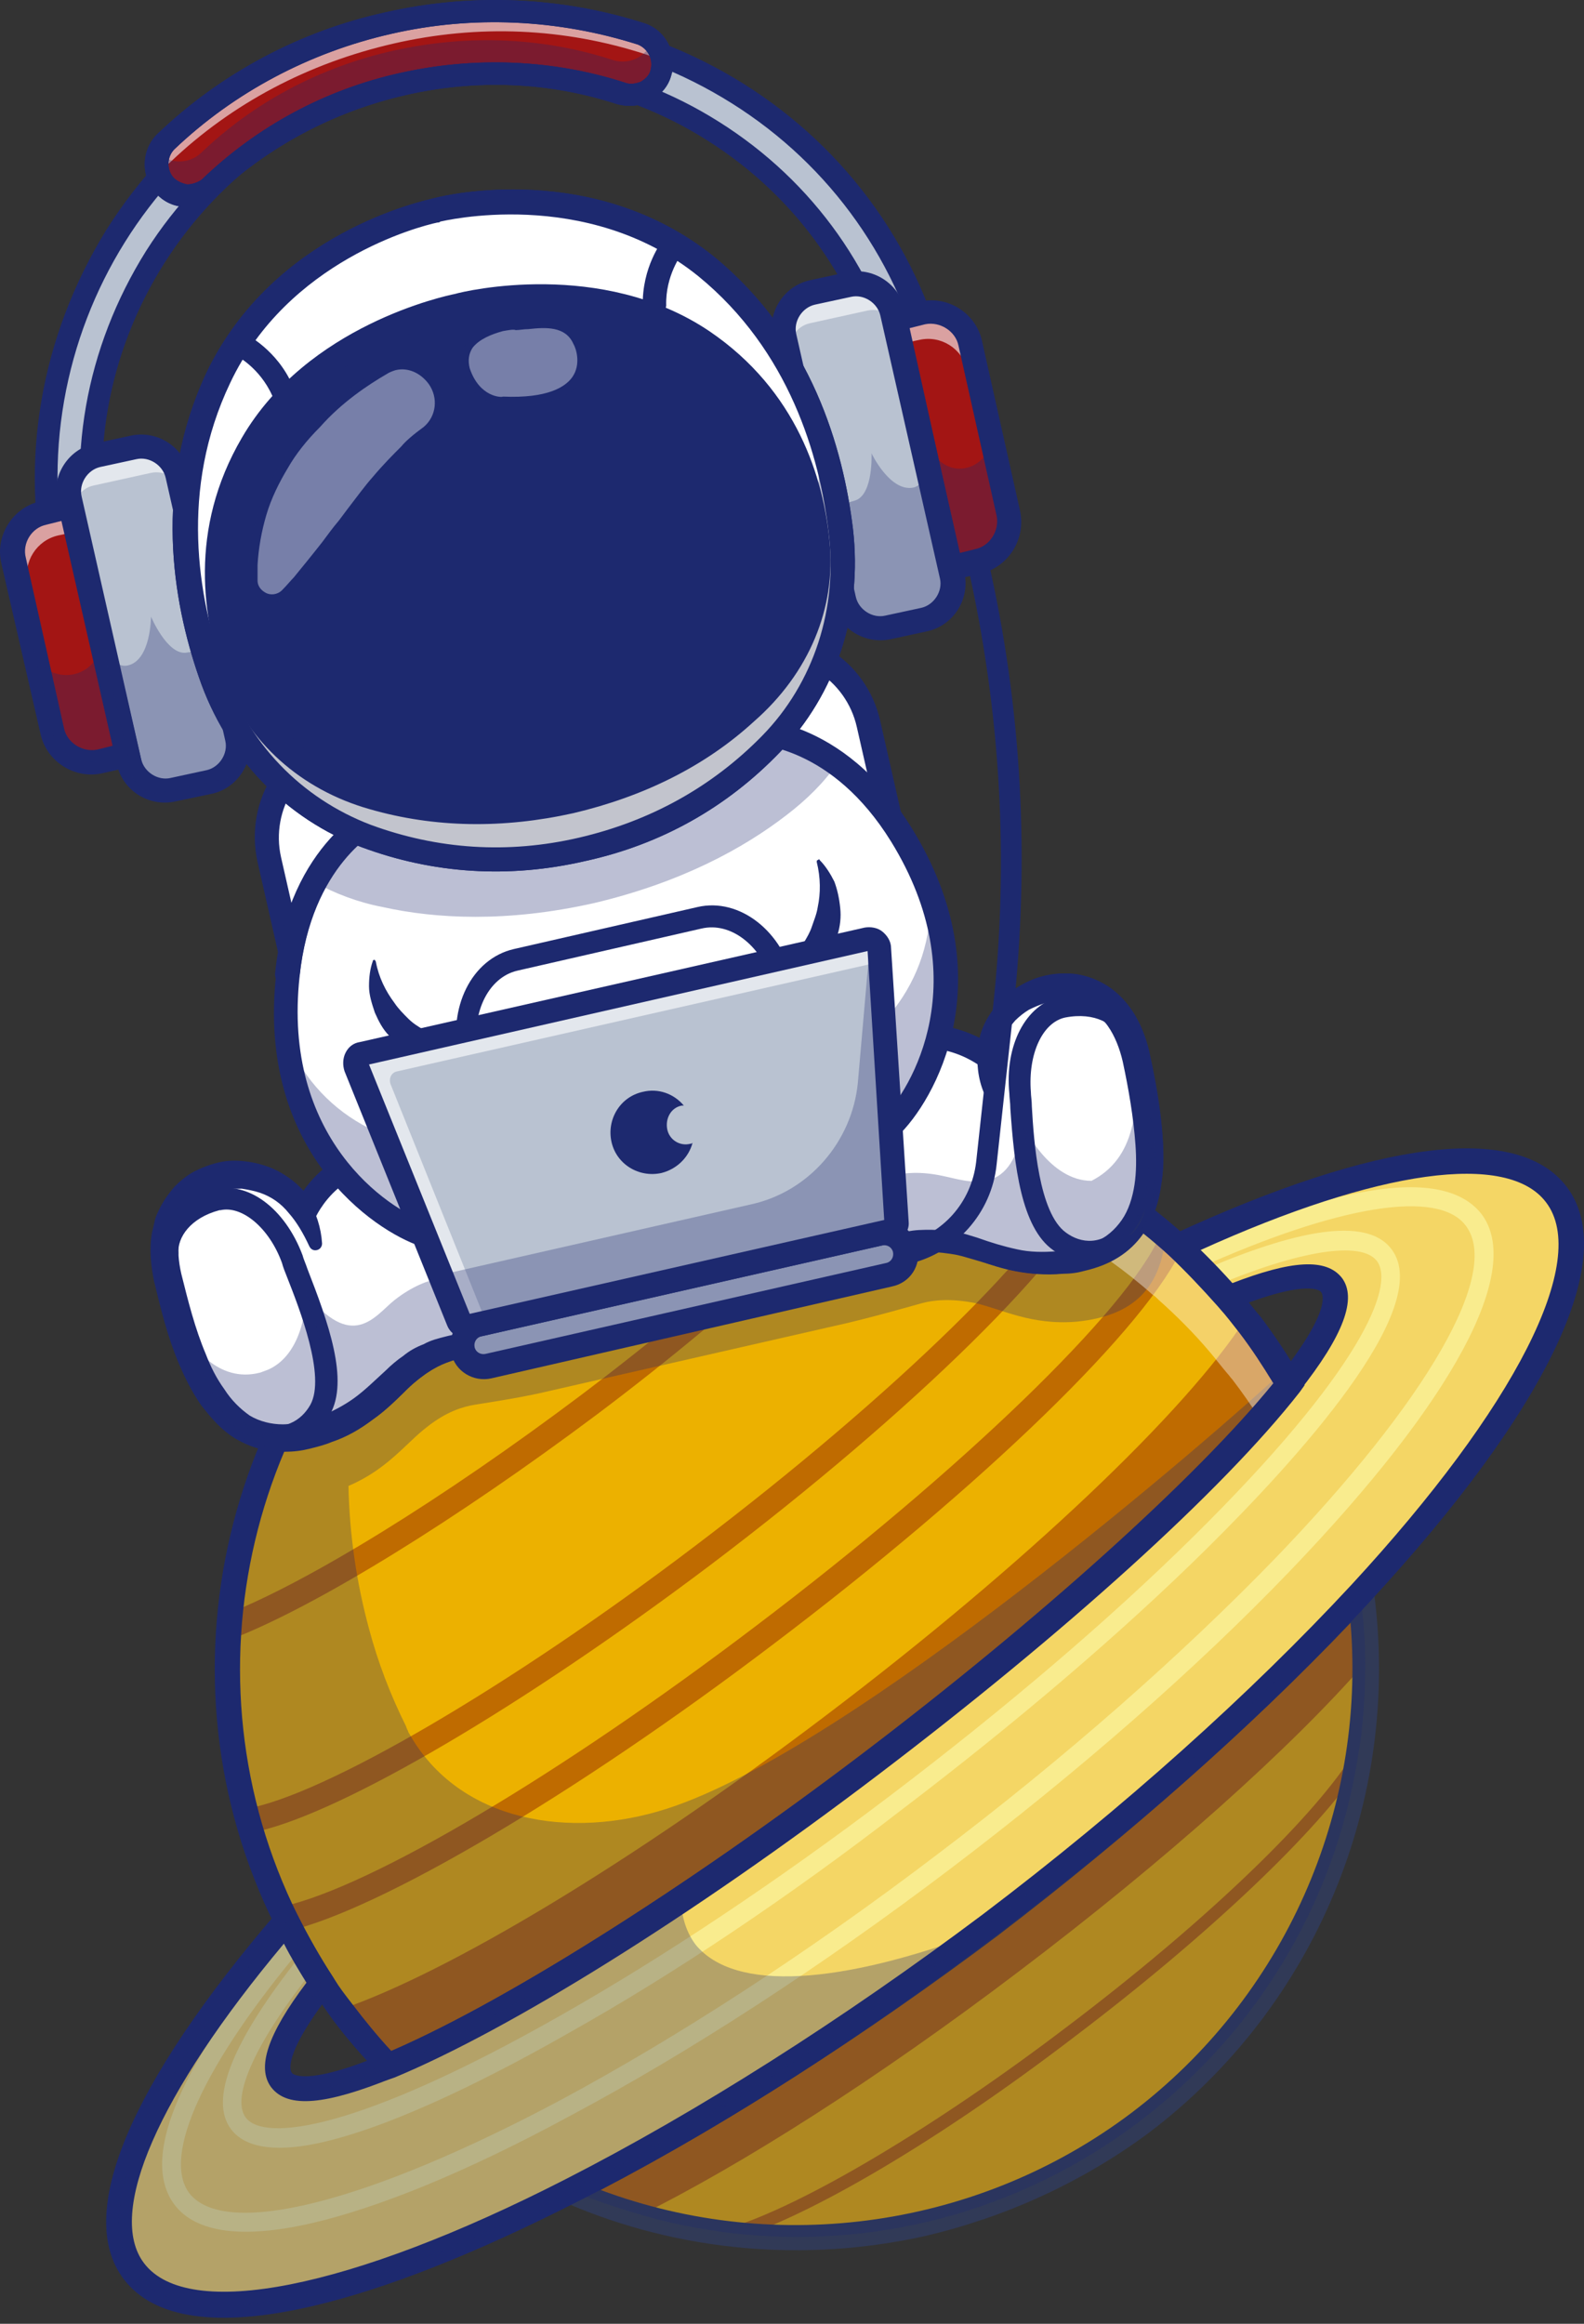 <?xml version="1.0" encoding="utf-8"?>
<!-- Generator: Adobe Illustrator 16.0.0, SVG Export Plug-In . SVG Version: 6.00 Build 0)  -->
<!DOCTYPE svg PUBLIC "-//W3C//DTD SVG 1.1//EN" "http://www.w3.org/Graphics/SVG/1.1/DTD/svg11.dtd">
<svg version="1.1" id="Capa_1" xmlns="http://www.w3.org/2000/svg" xmlns:xlink="http://www.w3.org/1999/xlink" x="0px" y="0px"
	 width="300px" height="440px" viewBox="362.5 0 300 440" enable-background="new 362.5 0 300 440" xml:space="preserve">
<rect x="362.5" y="0" width="300" height="440" fill="#333333" stroke="none"/>
<g id="Capa_1_1_">
	<g>
		<g>
			<g>
				<g>
					<g>
						<path fill="#B9C2D1" d="M437.573,6.586C391.84,17.141,362.955,63.8,373.324,109.719l6.295,27.958
							c0.555,2.222,2.777,3.703,5.185,3.147l0,0c2.222-0.556,3.703-2.777,3.147-5.184l-6.295-28.144
							c-9.443-41.29,16.849-83.505,58.509-92.763c20.553-4.444,40.92-0.37,57.584,9.999c16.664,10.554,29.254,27.403,34.068,48.141
							l6.48,28.884c0.556,2.222,2.778,3.703,5.185,3.148l0,0c2.222-0.556,3.703-2.778,3.147-5.185l-6.48-28.699
							C529.596,25.102,483.677-3.782,437.573,6.586z"/>
					</g>
				</g>
			</g>
			<g>
				<g>
					<g>
						<path fill="#1D296F" d="M543.482,105.275c-2.592,0.555-5-0.926-5.555-3.518l-6.48-28.699
							c-4.444-19.997-16.479-37.031-33.884-47.956c-17.22-10.739-37.401-14.442-57.213-9.999c-0.186,0-0.37,0-0.556,0.186
							c-19.626,4.444-36.476,16.293-47.4,33.513c-11.294,17.59-14.812,38.512-10.184,58.694l6.295,28.144
							c0.555,2.592-0.926,4.999-3.519,5.555c-2.592,0.555-4.999-0.926-5.554-3.518l-6.48-27.958
							c-5-22.404-1.111-45.363,11.109-65.175c12.22-19.626,31.292-33.143,53.51-38.327l0,0c22.404-5,45.363-1.111,64.805,11.109
							c19.442,12.22,32.958,31.292,37.957,53.695l6.48,28.699C547.556,102.312,545.89,104.719,543.482,105.275z M439.425,14.548
							c0.185,0,0.37,0,0.556-0.185c19.996-4.444,40.549-0.741,57.769,10.184c17.404,11.109,29.625,28.144,34.254,48.326
							l6.665,28.884c0.556,2.037,2.592,3.333,4.629,2.962c2.037-0.556,3.333-2.592,2.962-4.629l-6.48-28.699
							c-4.999-22.219-18.331-41.104-37.772-53.14C482.751,5.846,459.977,1.958,437.758,6.957l0,0V6.586v0.371
							c-45.734,10.554-74.433,56.473-64.064,102.576l6.295,27.959c0.555,2.037,2.592,3.333,4.628,2.962
							c2.037-0.556,3.333-2.592,2.962-4.629l-6.295-28.144c-4.628-20.367-0.925-41.475,10.369-59.435
							C402.764,31.027,419.613,18.992,439.425,14.548z"/>
					</g>
				</g>
			</g>
		</g>
		<g opacity="0.3">
			<g>
				<g>
					<g>
						<g>
							<path fill="#313A57" d="M378.693,98.794c-2.222,0.555-4.444-0.926-4.814-3.148l-2.407-10.554
								c-0.556,7.962,0,16.294,1.852,24.44l6.295,27.959c0.555,2.222,2.777,3.703,5.185,3.147c1.111-0.185,2.037-0.926,2.592-1.852
								c0.555-0.926,0.741-2.037,0.555-3.147l-6.295-28.144c-0.741-3.147-1.296-6.48-1.482-9.628
								C379.619,98.424,379.249,98.609,378.693,98.794z M531.262,48.062l2.592,11.294c0.186,1.111,0,2.222-0.555,3.148
								c-0.556,0.926-1.481,1.481-2.592,1.852c-0.556,0.185-0.926,0.185-1.481,0c0.925,2.777,1.851,5.74,2.407,8.702l6.666,28.699
								c0.556,2.222,2.778,3.703,5.185,3.148c1.111-0.186,2.037-0.926,2.592-1.852c0.556-0.926,0.741-2.037,0.556-3.147
								l-6.48-28.699C538.113,62.874,535.15,55.098,531.262,48.062z"/>
						</g>
					</g>
				</g>
			</g>
			<g>
				<g>
					<g>
						<g>
							<path fill="#1D296F" d="M543.482,105.275c-2.592,0.555-5-0.926-5.555-3.518l-6.48-28.699
								c-0.741-2.962-1.481-5.74-2.407-8.702l-0.186-0.556l0.741,0.185c1.296,0.186,2.777-0.555,3.518-1.666
								c0.556-0.741,0.74-1.852,0.556-2.778l-3.148-13.887l1.296,2.407c4.073,7.221,7.036,14.998,8.887,23.145l6.481,28.699
								c0.185,1.296,0,2.407-0.556,3.518C545.704,104.349,544.593,105.09,543.482,105.275z M529.781,64.726
								c0.926,2.592,1.667,5.37,2.222,8.147l6.665,28.884c0.556,2.037,2.592,3.333,4.629,2.962c0.926-0.185,1.852-0.926,2.407-1.667
								c0.556-0.926,0.741-1.851,0.556-2.962l-6.48-28.699c-1.667-7.036-4.073-13.887-7.406-20.367l1.851,8.332
								c0.186,1.111,0,2.407-0.555,3.333C532.743,63.985,531.262,64.726,529.781,64.726z M384.988,141.38
								c-2.592,0.555-4.999-0.926-5.554-3.518l-6.48-28.144c-1.852-7.962-2.407-16.294-1.852-24.626l0.185-2.777l2.962,13.146
								c0.371,2.037,2.407,3.148,4.444,2.777c0.555-0.185,0.926-0.37,1.296-0.555l0.555-0.371v0.741
								c0.37,3.148,0.926,6.48,1.481,9.628l6.295,28.144c0.186,1.296,0,2.407-0.555,3.518
								C387.21,140.27,386.1,141.01,384.988,141.38z M371.657,88.055c-0.185,7.221,0.556,14.442,2.037,21.478l6.295,27.959
								c0.555,2.037,2.592,3.333,4.628,2.962c0.926-0.185,1.852-0.926,2.407-1.667c0.555-0.926,0.741-1.852,0.555-2.962
								l-6.295-28.144c-0.74-2.962-1.111-5.925-1.481-9.072c-0.37,0.185-0.556,0.185-0.926,0.37
								c-2.407,0.556-4.814-0.926-5.369-3.333L371.657,88.055z"/>
						</g>
					</g>
				</g>
			</g>
		</g>
		<g>
			<g>
				<g>
					<g>
						<path fill="#1D296F" d="M543.853,107.126c-3.518,0.741-6.851-1.296-7.591-4.814l-6.666-28.884
							c-4.444-19.441-16.109-36.105-33.143-46.844c-16.664-10.554-36.661-14.072-55.917-9.813c-0.185,0-0.371,0-0.555,0.185
							c-19.072,4.259-35.55,15.924-46.29,32.773c-10.924,17.22-14.442,37.586-9.998,57.398l6.295,28.144
							c0.741,3.518-1.296,6.851-4.814,7.592c-3.518,0.74-6.851-1.296-7.591-4.814l-6.295-27.958
							c-5.185-22.774-1.111-46.289,11.294-66.471c12.59-19.997,31.847-33.883,54.621-39.068l0,0
							c22.774-5.184,46.289-1.111,66.101,11.294c19.812,12.406,33.699,31.847,38.883,54.807l6.48,28.699
							C549.407,102.868,547.186,106.201,543.853,107.126z M439.054,12.882c0.185,0,0.371,0,0.555-0.185
							c20.367-4.444,41.476-0.741,59.065,10.369c17.959,11.294,30.365,28.885,34.995,49.437l6.48,28.699
							c0.185,1.11,1.481,1.851,2.592,1.666s1.852-1.481,1.667-2.592l-6.48-28.699c-4.999-21.663-17.96-40.179-36.846-52.028
							C482.196,7.698,459.977,3.81,438.128,8.809l0,0l-0.556-2.037l0.556,2.037c-44.808,10.184-72.951,55.176-62.583,100.354
							l6.295,27.958c0.186,1.111,1.481,1.852,2.592,1.667c1.111-0.185,1.852-1.481,1.667-2.592l-6.48-27.958
							c-4.814-20.923-0.926-42.401,10.554-60.731C401.468,29.731,418.872,17.511,439.054,12.882z"/>
					</g>
				</g>
			</g>
		</g>
		<g>
			<g>
				<g>
					<g>
						<path fill="#B9C2D1" d="M399.801,148.601l-2.037,0.371c-5,1.111-10.184-2.037-11.294-7.036l-10.184-44.993
							c-1.111-5,2.037-10.184,7.036-11.294l2.038-0.371c4.999-1.111,10.184,2.037,11.294,7.036l10.184,44.993
							C407.948,142.306,404.8,147.305,399.801,148.601z"/>
					</g>
				</g>
			</g>
			<g>
				<g>
					<g>
						<path fill="#1D296F" d="M404.245,147.861l-10.924,2.407c-2.777,0.741-5.74-1.111-6.295-4.073l-12.22-53.695
							c-0.556-2.777,1.111-5.555,4.073-6.295l10.924-2.408c2.777-0.74,5.74,1.111,6.295,4.074l12.22,53.695
							C408.874,144.343,407.022,147.305,404.245,147.861z M379.063,86.944c-2.407,0.556-3.888,2.962-3.333,5.37l12.22,53.695
							c0.556,2.407,2.962,3.888,5.37,3.333l10.924-2.407c2.407-0.556,3.889-2.962,3.333-5.37l-12.22-53.695
							c-0.556-2.407-2.962-3.888-5.37-3.333L379.063,86.944z"/>
					</g>
				</g>
			</g>
		</g>
		<g opacity="0.6">
			<g>
				<g>
					<g>
						<path fill="#FFFFFF" d="M389.803,84.167l-10.924,2.407c-2.592,0.555-4.258,3.147-3.703,5.925l1.296,5.37
							c-0.556-2.592,1.111-5.37,3.703-5.925l10.924-2.407c2.592-0.556,5.37,1.111,5.925,3.703l-1.296-5.37
							C394.987,85.278,392.395,83.611,389.803,84.167z"/>
					</g>
				</g>
			</g>
		</g>
		<g>
			<g>
				<g>
					<g>
						<path fill="#A31514" d="M386.655,142.862l-5.184,1.296c-4.073,0.926-8.147-1.667-9.073-5.74l-7.221-32.217
							c-0.926-4.074,1.481-8.147,5.739-9.073l5-1.296L386.655,142.862z"/>
					</g>
				</g>
			</g>
		</g>
		<g opacity="0.6">
			<g>
				<g>
					<g>
						<path fill="#FFFFFF" d="M367.769,110.459c-0.926-4.074,1.667-8.147,5.74-9.073l3.518-0.741l-1.111-4.814l-5.185,1.111
							c-4.073,1.111-6.48,5.184-5.554,9.258l7.221,32.217c0.37,1.667,1.296,3.148,2.592,4.259L367.769,110.459z"/>
					</g>
				</g>
			</g>
		</g>
		<g>
			<g>
				<g>
					<g>
						<path fill="#1D296F" d="M402.764,150.268l-7.036,1.481c-4.999,1.111-9.998-2.037-11.109-7.036l-11.294-49.622
							c-1.111-5,2.037-9.999,7.036-11.109l6.851-1.481c5-1.111,9.998,2.037,11.109,7.036l11.294,49.807
							C410.725,144.158,407.578,149.157,402.764,150.268z M381.471,88.426c-2.407,0.555-4.073,3.147-3.518,5.554l11.294,49.807
							c0.556,2.407,3.148,4.074,5.555,3.518l6.851-1.481c2.407-0.556,4.074-3.148,3.518-5.555l-11.294-49.807
							c-0.556-2.407-3.148-4.073-5.555-3.518L381.471,88.426z"/>
					</g>
				</g>
			</g>
		</g>
		<g>
			<g>
				<g>
					<g>
						<path fill="#1D296F" d="M389.433,144.713l-7.406,1.667c-5.37,1.296-10.739-2.222-11.85-7.406l-7.406-32.217
							c-1.296-5.37,2.222-10.739,7.406-11.85l7.406-1.667L389.433,144.713z M371.287,99.35c-2.777,0.556-4.629,3.518-3.888,6.295
							l7.221,32.217c0.555,2.777,3.518,4.629,6.295,4.073l2.962-0.74l-9.628-42.586L371.287,99.35z"/>
					</g>
				</g>
			</g>
		</g>
		<g>
			<g>
				<g>
					<g>
						<path fill="#B9C2D1" d="M518.856,54.912l2.037-0.37c5-1.111,10.184,2.037,11.294,7.036l10.184,44.993
							c1.111,5-2.037,10.184-7.036,11.294l-2.037,0.371c-4.999,1.111-10.184-2.037-11.295-7.036L511.82,66.207
							C510.524,61.022,513.672,56.023,518.856,54.912z"/>
					</g>
				</g>
			</g>
			<g>
				<g>
					<g>
						<path fill="#1D296F" d="M539.779,117.125l-10.925,2.407c-2.777,0.741-5.739-1.111-6.295-4.073l-12.22-53.695
							c-0.741-2.777,1.111-5.74,4.074-6.295l10.924-2.407c2.777-0.74,5.74,1.111,6.295,4.074l12.22,53.695
							C544.408,113.607,542.557,116.569,539.779,117.125z M514.413,56.208c-2.407,0.556-3.889,2.962-3.333,5.37l12.22,53.695
							c0.556,2.407,2.962,3.888,5.37,3.333l10.924-2.407c2.407-0.555,3.889-2.962,3.333-5.369l-12.22-53.695
							c-0.556-2.407-2.962-3.888-5.37-3.333L514.413,56.208z"/>
					</g>
				</g>
			</g>
		</g>
		<g opacity="0.6">
			<g>
				<g>
					<g>
						<path fill="#FFFFFF" d="M514.598,55.838l10.925-2.407c2.592-0.556,5.37,1.111,5.925,3.703l1.296,5.37
							c-0.556-2.592-3.147-4.259-5.925-3.703l-10.924,2.407c-2.592,0.556-4.258,3.148-3.703,5.925l-1.296-5.37
							C510.154,58.986,511.82,56.394,514.598,55.838z"/>
					</g>
				</g>
			</g>
		</g>
		<g>
			<g>
				<g>
					<g>
						<path fill="#A31514" d="M531.817,60.467l5.185-1.111c4.074-0.926,8.147,1.667,9.072,5.74l7.222,32.217
							c0.925,4.074-1.667,8.147-5.74,9.073l-5,1.111L531.817,60.467z"/>
					</g>
				</g>
			</g>
		</g>
		<g opacity="0.6">
			<g>
				<g>
					<g>
						<path fill="#FFFFFF" d="M545.704,70.095c-0.926-4.073-5-6.666-9.073-5.74l-3.518,0.74l-1.111-4.628l5.184-1.111
							c4.073-0.926,8.147,1.667,9.073,5.74l7.221,32.217c0.371,1.667,0.186,3.333-0.555,4.814L545.704,70.095z"/>
					</g>
				</g>
			</g>
		</g>
		<g opacity="0.3">
			<g>
				<g>
					<g>
						<path fill="#1D296F" d="M402.394,117.31l5.554,24.44c0.556,2.592-1.111,5.37-3.703,5.925l-10.924,2.407
							c-2.592,0.556-5.37-1.111-5.925-3.703l-5.925-26.477c0.556,2.592,2.407,6.666,5.184,6.11c4.444-0.926,4.444-9.258,4.444-9.258
							s2.962,7.036,6.481,6.851C402.394,123.05,402.949,119.902,402.394,117.31z"/>
					</g>
				</g>
			</g>
		</g>
		<g opacity="0.3">
			<g>
				<g>
					<g>
						<path fill="#1D296F" d="M517.375,91.203l5.555,24.44c0.556,2.592,3.147,4.259,5.924,3.703l10.925-2.407
							c2.592-0.556,4.258-3.148,3.703-5.925l-5.925-26.477c0.556,2.592,0.741,7.036-2.037,7.776c-4.444,0.926-7.961-6.48-7.961-6.48
							s0.37,7.591-2.963,8.888C519.783,96.388,517.931,93.795,517.375,91.203z"/>
					</g>
				</g>
			</g>
		</g>
		<g opacity="0.3">
			<g>
				<g>
					<g>
						<path fill="#1D296F" d="M382.026,122.309l4.628,20.553l-5.184,1.296c-4.073,0.926-8.147-1.667-9.073-5.74l-3.518-15.553
							c0,0.185,0,0.37,0.185,0.555c1.481,5.185,8.518,5.925,11.48,1.481L382.026,122.309z"/>
					</g>
				</g>
			</g>
		</g>
		<g opacity="0.3">
			<g>
				<g>
					<g>
						<path fill="#1D296F" d="M549.963,81.76l3.518,15.553c0.926,4.074-1.666,8.147-5.74,9.073l-5.184,1.111l-5.184-22.959
							l2.962,2.592C544.408,91.018,551.074,87.314,549.963,81.76L549.963,81.76z"/>
					</g>
				</g>
			</g>
		</g>
		<g>
			<g>
				<g>
					<g>
						<path fill="#1D296F" d="M538.113,119.532l-6.851,1.481c-5,1.111-9.999-2.037-11.109-7.036L508.858,64.17
							c-1.111-5,2.037-9.999,7.036-11.109l6.851-1.481c4.999-1.111,9.998,2.037,11.109,7.036l11.295,49.807
							C546.26,113.422,543.112,118.421,538.113,119.532z M516.82,57.689c-2.407,0.556-4.073,3.148-3.518,5.555l11.294,49.807
							c0.556,2.407,3.148,4.074,5.555,3.518l6.851-1.481c2.407-0.556,4.074-3.148,3.518-5.555l-11.294-49.807
							c-0.556-2.407-3.148-4.073-5.555-3.518L516.82,57.689z"/>
					</g>
				</g>
			</g>
		</g>
		<g>
			<g>
				<g>
					<g>
						<path fill="#1D296F" d="M548.296,108.608l-7.406,1.666l-11.665-51.473l7.406-1.667c5.37-1.296,10.739,2.222,11.85,7.406
							l7.221,32.217C556.813,102.127,553.48,107.312,548.296,108.608z M544.223,104.719l2.962-0.741
							c2.777-0.555,4.629-3.518,4.074-6.295l-7.222-32.217c-0.555-2.777-3.518-4.629-6.295-4.074l-2.963,0.741L544.223,104.719z"/>
					</g>
				</g>
			</g>
		</g>
		<g>
			<g>
				<g>
					<g>
						<g>
							<path fill="#ECB100" d="M620.137,301.726c0.555,4.444,0.925,8.702,0.925,13.146c0,6.11-0.37,12.405-1.481,18.33
								c-4.259,26.292-18.331,51.104-41.29,68.507c-22.959,17.405-50.732,24.256-77.395,21.108
								c-5.925-0.741-11.665-1.852-17.22-3.519c-4.444-1.296-8.887-2.776-13.146-4.629c24.255-12.405,51.659-29.625,79.432-50.547
								C577.736,343.571,601.621,321.723,620.137,301.726z"/>
						</g>
					</g>
				</g>
			</g>
			<g>
				<g>
					<g>
						<g>
							<path fill="#BF6B00" d="M549.963,364.494c27.588-20.923,51.658-42.586,70.174-62.768c0.555,4.444,0.925,8.702,0.925,13.146
								c-14.072,16.108-37.587,37.216-65.73,58.509c-26.848,20.367-52.584,36.661-71.656,46.104
								c-4.444-1.297-8.887-2.777-13.146-4.629C494.972,402.635,522.375,385.417,549.963,364.494z"/>
						</g>
					</g>
				</g>
			</g>
			<g>
				<g>
					<g>
						<g>
							<path fill="#ECB100" d="M606.621,262.102c-13.887,17.775-43.327,44.808-79.432,72.026
								c-36.106,27.403-70.174,48.326-90.912,57.028c-3.148-3.147-5.925-6.666-8.703-10.184c-0.186-0.185-0.186-0.37-0.371-0.555
								c-1.11-1.667-2.407-3.148-3.518-4.814c-2.592-3.889-4.814-7.777-6.851-11.85c0-0.186-0.185-0.371-0.185-0.556
								c-2.962-6.11-5.37-12.22-7.036-18.516c-3.333-12.035-4.443-24.441-3.518-36.661c0.741-9.072,2.592-18.145,5.555-26.848
								c6.666-19.626,19.071-37.586,36.846-51.103c1.851-1.296,3.518-2.592,5.369-3.889c24.44-16.293,53.325-21.293,80.357-15.923
								c0.186,0,0.371,0,0.556,0.186c11.665,2.407,23.144,6.665,33.513,12.775c5.184,2.962,9.998,6.48,14.627,10.369
								c0.555,0.371,0.926,0.926,1.481,1.296c0.37,0.37,0.74,0.741,1.296,1.111c3.333,2.962,6.48,6.295,9.628,9.813
								c1.111,1.296,2.222,2.593,3.333,4.074c0.37,0.37,0.556,0.74,0.926,1.111C601.992,254.511,604.398,258.213,606.621,262.102z"
								/>
						</g>
					</g>
				</g>
			</g>
			<g>
				<g>
					<g>
						<g>
							<path fill="#BF6B00" d="M598.289,249.882c0.37,0.37,0.556,0.741,0.926,1.111c2.777,3.703,5.184,7.406,7.406,11.109
								c-13.887,17.775-43.327,44.808-79.432,72.026c-36.106,27.403-70.174,48.326-90.912,57.028
								c-3.148-3.147-5.925-6.666-8.703-10.184c-0.186-0.185-0.186-0.37-0.371-0.555c19.997-6.851,54.806-27.588,91.652-55.547
								C556.999,295.986,587.179,267.102,598.289,249.882z"/>
						</g>
					</g>
				</g>
			</g>
			<g>
				<g>
					<g>
						<g>
							<path fill="#BF6B00" d="M411.466,346.718c-0.555,0.186-1.111,0.186-1.481,0.37l-0.741-4.628
								c14.627-2.592,49.622-22.959,84.986-49.807c37.402-28.329,67.583-57.769,71.841-70.174l4.444,1.481
								c-4.629,13.331-34.809,43.142-73.507,72.396C461.643,323.018,427.575,343.015,411.466,346.718z"/>
						</g>
					</g>
				</g>
			</g>
			<g>
				<g>
					<g>
						<g>
							<path fill="#BF6B00" d="M406.652,310.243l-1.667-4.444c15.739-6.11,41.475-22.033,67.583-41.66
								c27.218-20.552,49.992-41.66,59.62-55.177l3.889,2.778c-9.813,13.702-32.958,35.365-60.546,56.102
								C449.053,287.653,422.761,303.947,406.652,310.243z"/>
						</g>
					</g>
				</g>
			</g>
			<g>
				<g>
					<g>
						<g>
							<path fill="#BF6B00" d="M417.206,365.604C417.021,365.604,417.021,365.604,417.206,365.604l-1.295-4.629h0.185
								c16.664-3.703,52.584-24.996,89.616-53.139c38.883-29.44,70.359-59.806,76.47-73.877l4.444,1.851
								c-6.48,14.998-37.772,45.363-77.951,75.729C471.086,340.053,434.425,361.531,417.206,365.604z"/>
						</g>
					</g>
				</g>
			</g>
			<g>
				<g>
					<g>
						<g>
							<path fill="#BF6B00" d="M501.267,424.113l-0.37-1.111l-0.741-0.926l0.185-0.186h0.185
								c14.072-4.258,39.253-19.256,64.064-38.141c24.996-18.886,45.733-38.513,53.88-51.104l2.037,1.296
								c-8.332,12.775-29.255,32.587-54.436,51.658C540.705,405.042,515.894,419.67,501.267,424.113z"/>
						</g>
					</g>
				</g>
			</g>
			<g>
				<g>
					<g>
						<g>
							<path fill="#313A57" d="M537.743,423.373c-22.404,4.999-46.29,3.147-68.138-6.296l-4.629-2.037l4.629-2.222
								c24.997-12.775,52.399-30.18,79.062-50.177c26.663-20.182,50.732-41.845,69.804-62.397l3.518-3.703l0.741,4.999
								c5.184,39.253-11.109,78.507-42.771,102.392C567.183,413.374,552.74,419.854,537.743,423.373z M476.271,414.67
								c33.699,12.591,71.84,7.036,100.54-14.626c28.884-21.849,44.438-57.028,41.475-92.763
								c-18.701,19.626-41.66,39.994-66.841,59.25C526.263,385.417,500.341,402.079,476.271,414.67z"/>
						</g>
					</g>
				</g>
			</g>
			<g>
				<g>
					<g>
						<g>
							<path fill="#BF6B00" d="M602.177,235.81c0.185,0.186,0.185,0.371,0.37,0.556L602.177,235.81z"/>
						</g>
					</g>
				</g>
			</g>
			<g>
				<g>
					<g>
						<g>
							<path fill="#F4D665" d="M657.168,226.182c9.443,12.591-5.925,41.66-37.031,75.544
								c-18.516,19.997-42.401,41.845-70.174,62.768c-27.588,20.923-54.991,38.141-79.432,50.546
								c-41.105,20.923-73.137,27.773-82.765,15.184c-8.703-11.48,3.147-36.476,28.884-66.286c2.037,4.073,4.258,7.962,6.851,11.85
								c-6.851,8.887-9.813,15.368-7.591,18.33c2.221,2.963,9.442,1.852,20.182-2.592c20.737-8.702,54.806-29.625,90.912-57.028
								c36.105-27.403,65.545-54.436,79.432-72.026c7.221-9.073,10.369-15.738,8.146-18.701c-2.222-2.962-9.257-1.851-19.626,2.407
								c-2.962-3.518-6.295-6.851-9.628-9.813C621.248,219.331,648.466,214.702,657.168,226.182z"/>
						</g>
					</g>
				</g>
			</g>
			<g>
				<g>
					<g>
						<g>
							<path fill="#F9EC8E" d="M423.686,405.598c-7.961,1.852-14.442,1.481-17.404-2.407c-4.258-5.554,0.185-16.663,13.146-32.957
								l2.777,2.222c-11.109,13.887-16.108,24.626-13.146,28.514c3.519,4.629,21.293,2.407,59.436-19.255
								c19.626-11.11,41.29-25.552,62.768-41.846c21.478-16.294,41.29-33.143,57.398-49.066
								c31.291-30.921,38.142-47.215,34.624-52.029c-2.962-3.888-14.627-2.037-30.921,4.814l-1.481-3.333
								c19.071-8.147,30.921-9.443,35.18-3.703c8.332,11.109-18.331,40.179-34.995,56.658
								c-16.109,15.923-36.105,32.958-57.769,49.437c-21.293,16.479-43.142,31.106-62.953,42.216
								C457.385,392.267,438.128,402.265,423.686,405.598z"/>
						</g>
					</g>
				</g>
			</g>
			<g>
				<g>
					<g>
						<g>
							<path fill="#F9EC8E" d="M421.464,420.966c-12.961,2.962-21.848,1.852-25.921-3.519c-8.333-11.108,7.221-34.068,21.663-51.287
								l2.778,2.221c-18.886,22.404-26.848,39.808-21.664,46.844c6.666,8.702,33.514,2.037,70.359-17.589
								c22.404-12.035,47.215-28.144,71.285-46.474c24.255-18.331,46.289-37.772,64.064-56.103
								c28.884-29.995,42.771-54.065,36.105-62.953c-5.185-7.036-24.255-3.889-50.918,8.147l-1.481-3.333
								c20.553-9.258,46.845-17.96,55.362-7.036c7.961,10.554-5.185,35.18-36.291,67.582
								c-17.775,18.516-39.994,37.957-64.435,56.473c-24.44,18.516-49.251,34.625-71.84,46.659
								C450.719,411.337,434.24,418.003,421.464,420.966z"/>
						</g>
					</g>
				</g>
			</g>
			<g>
				<g>
					<g>
						<g>
							<path fill="#1D296F" d="M421.464,436.704c-17.59,4.073-29.81,2.406-35.55-5.185c-9.258-12.221,1.111-36.846,28.884-69.248
								l2.407-2.777l1.667,3.147c2.037,4.073,4.259,7.962,6.666,11.665l0.926,1.481l-1.111,1.296
								c-9.628,12.405-7.777,15.183-7.591,15.368c0,0.186,2.407,2.777,17.405-3.518c21.293-8.887,55.917-30.551,90.541-56.658
								c34.439-26.107,64.805-53.696,79.062-71.655c10.184-12.776,8.146-15.739,7.962-15.923c0-0.186-2.222-2.777-16.85,3.147
								l-1.667,0.74l-1.111-1.296c-2.962-3.333-6.11-6.666-9.257-9.628l-2.592-2.407l3.333-1.481
								c38.883-17.96,65.36-21.292,74.618-9.072c10.184,13.331-3.518,42.03-37.217,78.506
								c-19.256,20.923-43.511,42.586-70.359,62.954c-26.848,20.367-54.436,37.956-79.803,50.732
								C452.201,426.891,435.166,433.557,421.464,436.704z M416.28,368.011c-23.885,28.514-33.699,51.103-26.478,60.545
								c8.332,10.925,38.883,5,79.802-15.923c24.996-12.775,52.399-30.18,79.062-50.177c26.663-20.182,50.732-41.845,69.804-62.397
								c31.106-33.698,45.178-61.472,36.846-72.396c-7.221-9.628-31.662-6.295-65.545,9.073c2.037,2.037,4.073,4.074,5.925,6.296
								c11.479-4.444,17.959-4.814,20.922-1.111c2.963,3.888,0.371,10.924-8.146,21.663c-14.627,18.701-44.623,45.734-79.988,72.582
								c-35.365,26.847-69.619,48.141-91.467,57.213c-12.776,5.184-19.997,5.925-23.145,1.851
								c-2.777-3.703-0.741-9.998,6.666-19.812C419.058,373.011,417.576,370.604,416.28,368.011z"/>
						</g>
					</g>
				</g>
			</g>
			<g opacity="0.3">
				<g>
					<g>
						<g>
							<path fill="#1D296F" d="M620.137,301.726c0.555,4.444,0.925,8.702,0.925,13.146c0,6.11-0.37,12.405-1.481,18.33
								c-4.259,26.292-18.331,51.104-41.29,68.507c-22.959,17.405-50.732,24.256-77.395,21.108
								c-5.925-0.741-11.665-1.852-17.22-3.519c-4.444-1.296-8.887-2.776-13.146-4.629c24.255-12.405,51.659-29.625,79.432-50.547
								C577.736,343.571,601.621,321.723,620.137,301.726z"/>
						</g>
					</g>
				</g>
			</g>
			<g opacity="0.3">
				<g>
					<g>
						<g>
							<path fill="#1D296F" d="M606.621,262.102c-13.887,17.775-43.327,44.808-79.432,72.026
								c-36.106,27.403-70.174,48.326-90.912,57.028c-3.148-3.147-5.925-6.666-8.703-10.184c-0.186-0.185-0.186-0.37-0.371-0.555
								c-1.11-1.667-2.407-3.148-3.518-4.814c-2.592-3.889-4.814-7.777-6.851-11.85c0-0.186-0.185-0.371-0.185-0.556
								c-2.962-6.11-5.37-12.22-7.036-18.516c-3.333-12.035-4.443-24.441-3.518-36.661c0.741-9.072,2.592-18.145,5.555-26.848
								c0.555-1.481,0.926-2.777,1.481-4.073c0.185-0.555,0.556-1.296,0.741-1.851c0,0,0-0.186,0.185-0.186
								c0.186-0.555,0.556-1.111,0.741-1.667c0,0,0-0.185,0.185-0.37c0.185-0.555,0.555-1.296,0.926-1.852v-0.186
								c0.37-0.74,0.555-1.296,0.925-2.037c0.74-1.296,1.296-2.777,2.037-4.073c0.37-0.741,0.741-1.296,1.111-2.037
								c0.37-0.555,0.741-1.111,0.925-1.667c0-0.185,0.186-0.371,0.371-0.555c0.741-1.296,1.481-2.408,2.407-3.703
								c0.371-0.556,0.926-1.296,1.296-1.852l0,0c0.926-1.296,1.852-2.592,2.777-3.703c0.926-1.295,1.852-2.407,2.963-3.703
								c0.74-0.925,1.481-1.666,2.222-2.592c0.185-0.186,0.185-0.37,0.37-0.37c0.556-0.741,1.296-1.482,1.852-2.037l0.185-0.185l0,0
								c4.074-4.258,8.517-8.332,13.517-12.035c1.852-1.296,3.518-2.592,5.37-3.889l80.913-15.923
								c11.665,2.407,23.145,6.666,33.513,12.776c5.184,2.963,9.999,6.48,14.627,10.369c-0.926,9.999-5.925,15.368-16.85,16.479
								c-8.702,0.741-14.257-2.407-19.256-3.518c-4.629-0.926-7.962-0.556-9.999,0c-4.629,1.295-9.258,2.592-13.887,3.703
								l-56.843,12.961c-4.629,1.111-9.443,1.851-14.072,2.592c-2.221,0.371-5.37,1.296-9.073,4.259
								c-3.888,2.962-7.406,7.961-14.812,11.109c0.185,9.072,1.481,18.145,3.888,27.033c1.667,6.295,4.073,12.591,7.036,18.516
								c0,0.186,0.185,0.37,0.185,0.556c0.186,0.185,0.186,0.555,0.371,0.74c9.442,16.849,30.551,20.182,48.881,14.257
								c34.995-11.294,103.317-70.36,117.574-83.691C607.917,261.176,605.139,259.51,606.621,262.102z"/>
						</g>
					</g>
				</g>
			</g>
			<g opacity="0.41">
				<g>
					<g>
						<g>
							<g>
								<path fill="#FFFFFF" d="M606.621,262.102c-1.667,2.037-3.518,4.259-5.555,6.48c-1.667-2.592-3.333-5-5.185-7.406
									c-0.37-0.37-0.556-0.741-0.926-1.111c-1.111-1.296-2.222-2.777-3.333-4.073c-2.962-3.518-6.295-6.851-9.628-9.813
									c-0.37-0.37-0.74-0.741-1.296-1.111c-4.999-4.444-10.554-8.333-16.108-11.665c-10.554-6.295-22.219-10.554-34.069-12.961
									c-29.069-5.74-60.361,0.556-85.727,19.812c-17.034,12.775-29.07,29.81-35.92,48.326
									c5.925-22.589,19.071-43.512,39.252-58.695c25.367-19.256,56.659-25.551,85.728-19.812
									c11.85,2.407,23.515,6.666,34.069,12.961c5.74,3.333,11.109,7.221,16.108,11.665c0.371,0.371,0.741,0.741,1.296,1.111
									c3.333,2.963,6.48,6.295,9.628,9.813c1.111,1.296,2.222,2.592,3.333,4.073c0.37,0.371,0.556,0.741,0.926,1.111
									C601.992,254.511,604.398,258.213,606.621,262.102z"/>
							</g>
						</g>
					</g>
				</g>
			</g>
			<g>
				<g>
					<g>
						<g>
							<path fill="#1D296F" d="M435.536,393.934l-1.111-1.111c-3.147-3.333-6.11-6.666-8.887-10.369
								c-1.296-1.852-2.593-3.703-3.889-5.555c-2.592-3.888-4.999-7.962-7.036-12.221c-23.515-47.214-9.813-104.798,32.217-136.645
								c42.215-31.847,101.095-29.44,140.348,6.11c3.518,3.147,6.666,6.48,9.813,9.999c1.481,1.666,2.778,3.518,4.259,5.184l0,0
								c2.777,3.703,5.37,7.592,7.591,11.479l0.741,1.482l-0.925,1.295c-14.627,18.701-44.623,45.734-79.988,72.582
								c-35.365,26.847-69.619,48.141-91.467,57.213L435.536,393.934z M489.972,213.221c-14.257,3.148-27.959,9.443-40.179,18.701
								c-40.364,30.551-53.325,85.542-30.921,130.72c2.037,4.074,4.259,7.962,6.666,11.665c1.111,1.852,2.407,3.518,3.703,5.185
								c2.407,3.147,4.814,6.11,7.406,8.887c21.292-9.258,55.176-30.551,88.875-56.102c33.698-25.551,63.508-52.399,78.136-70.36
								c-2.037-3.332-4.074-6.48-6.48-9.628l0,0c-1.296-1.666-2.592-3.333-4.074-4.999c-2.962-3.333-6.11-6.666-9.257-9.628
								C557.924,214.147,522.56,205.814,489.972,213.221z"/>
						</g>
					</g>
				</g>
			</g>
			<g opacity="0.3">
				<g>
					<g>
						<g>
							<path fill="#1D296F" d="M548.296,365.79c-27.033,20.367-53.88,37.216-77.765,49.25
								c-41.105,20.738-73.137,27.773-82.765,15.184c-8.703-11.48,3.333-36.476,28.884-66.286c2.037,4.073,4.258,7.962,6.851,11.85
								c-6.851,8.887-9.813,15.368-7.776,18.33c2.222,2.963,9.443,1.852,20.182-2.592c13.887-5.739,33.329-16.849,55.547-31.662
								c0.186,3.333,1.111,6.11,2.777,8.333C501.637,377.269,521.634,375.788,548.296,365.79z"/>
						</g>
					</g>
				</g>
			</g>
		</g>
		<g>
			<g>
				<g>
					<g>
						<g>
							<g>
								<path fill="#1D296F" d="M421.464,273.952c-4.999,1.111-9.073,0.741-12.961-1.296c-7.221-3.888-12.035-13.331-15.923-30.735
									c-1.296-5.555-0.556-10.554,1.667-14.442c2.222-3.518,5.74-6.11,9.813-7.036c8.332-1.852,17.96,2.592,20.737,14.627
									c0.37,1.296-0.556,2.407-1.667,2.777c-1.296,0.371-2.407-0.555-2.777-1.666c-2.037-9.073-9.258-12.591-15.183-11.109
									c-2.963,0.741-5.37,2.407-6.851,4.814c-1.852,2.963-2.222,6.666-1.111,10.924c3.519,15.738,7.962,24.44,13.702,27.588
									c3.518,1.852,7.776,1.852,13.146,0c5.369-2.036,8.702-5.184,11.665-7.961c1.296-1.111,2.407-2.222,3.704-3.333
									c7.591-5.74,13.146-4.814,13.887-4.814c1.296,0.186,2.037,1.481,1.851,2.777c-0.185,1.296-1.481,2.037-2.777,1.852
									c-0.185,0-4.259-0.556-10.184,3.888c-1.111,0.741-2.221,1.852-3.333,2.963c-3.148,2.962-6.851,6.666-13.146,8.887
									C424.057,273.211,422.575,273.582,421.464,273.952z"/>
							</g>
						</g>
					</g>
				</g>
				<g>
					<g>
						<g>
							<g>
								<path fill="#1D296F" d="M420.724,231.921c-0.556,0.186-0.926,0-1.482-0.185c-1.111-0.556-1.667-1.852-1.111-3.148
									c0.186-0.185,2.593-5.555,7.591-8.702c1.111-0.741,2.592-0.371,3.148,0.741c0.741,1.111,0.371,2.592-0.74,3.147
									c-3.703,2.407-5.74,6.666-5.74,6.666C422.02,231.366,421.464,231.737,420.724,231.921z"/>
							</g>
						</g>
					</g>
				</g>
			</g>
			<g>
				<g>
					<g>
						<g>
							<g>
								<path fill="#1D296F" d="M567.923,240.624c-1.296,0.371-2.593,0.555-4.074,0.555c-6.666,0.556-11.665-0.925-15.739-2.407
									c-1.481-0.555-2.962-0.926-4.258-1.296c-7.221-1.481-10.739,0.741-10.739,0.926l-0.371,0.371h-0.37l-79.247,17.96
									c-1.296,0.37-2.407-0.555-2.777-1.667c-0.37-1.296,0.556-2.407,1.667-2.777l78.877-17.96
									c1.481-0.926,6.11-3.147,14.071-1.296c1.481,0.371,3.147,0.741,4.629,1.296c3.888,1.296,8.146,2.592,13.887,2.222
									c5.554-0.556,9.442-2.407,11.85-5.555c3.888-5.37,4.073-15.182,0.37-30.921c-0.926-4.258-2.963-7.591-5.925-9.443
									c-2.407-1.667-5.37-2.037-8.332-1.481c-5.925,1.296-10.925,7.591-8.888,16.664c0.371,1.296-0.555,2.407-1.667,2.777
									c-1.295,0.37-2.407-0.555-2.777-1.667c-2.777-12.035,4.259-20.367,12.406-22.218c4.074-0.926,8.332-0.186,11.85,2.037
									c3.888,2.592,6.48,6.851,7.777,12.22c3.888,17.405,3.518,27.958-1.111,34.624
									C576.44,237.291,572.737,239.513,567.923,240.624z"/>
							</g>
						</g>
					</g>
				</g>
				<g>
					<g>
						<g>
							<g>
								<path fill="#1D296F" d="M550.333,202.482c-0.556,0.185-1.296,0-1.852-0.371c0,0-3.703-2.592-8.517-3.333
									c-1.296-0.185-2.037-1.295-1.852-2.592c0.185-1.296,1.296-2.037,2.592-1.852c5.925,0.926,10.184,4.073,10.369,4.259
									c1.111,0.74,1.296,2.222,0.556,3.147C551.259,202.111,550.888,202.297,550.333,202.482z"/>
							</g>
						</g>
					</g>
				</g>
			</g>
		</g>
		<g opacity="0.3">
			<g>
				<g>
					<g>
						<g>
							<path fill="#313A57" d="M414.614,272.841c0.185-0.556,0.555-1.296,0.925-1.852
								C415.169,271.545,414.799,272.1,414.614,272.841z"/>
						</g>
					</g>
				</g>
			</g>
			<g>
				<g>
					<g>
						<g>
							<path fill="#1D296F" d="M414.984,273.026l-0.74-0.371c0.185-0.37,0.185-0.556,0.37-0.926c0.185-0.37,0.37-0.74,0.555-0.925
								l0.741,0.37c-0.186,0.37-0.371,0.741-0.371,0.925C415.169,272.286,414.984,272.656,414.984,273.026z"/>
						</g>
					</g>
				</g>
			</g>
		</g>
		<g opacity="0.3">
			<g>
				<g>
					<g>
						<g>
							<path fill="#313A57" d="M416.465,268.768c0.74-1.296,1.296-2.778,2.037-4.074
								C417.761,265.99,417.021,267.472,416.465,268.768z"/>
						</g>
					</g>
				</g>
			</g>
			<g>
				<g>
					<g>
						<g>
							<path fill="#1D296F" d="M416.835,268.953l-0.741-0.37c0.741-1.296,1.296-2.777,2.037-4.073l0,0l0,0l0.741,0.37l0,0l0,0l0,0
								C418.131,266.175,417.391,267.657,416.835,268.953z"/>
						</g>
					</g>
				</g>
			</g>
		</g>
		<g opacity="0.3">
			<g>
				<g>
					<g>
						<g>
							<path fill="#313A57" d="M423.316,256.732c-0.741,1.296-1.667,2.407-2.407,3.703
								C421.649,259.325,422.391,258.029,423.316,256.732z"/>
						</g>
					</g>
				</g>
			</g>
			<g>
				<g>
					<g>
						<g>
							<path fill="#1D296F" d="M421.279,260.621l-0.741-0.37c0.741-1.296,1.481-2.408,2.407-3.704l0,0l0,0l0.741,0.371l0,0l0,0l0,0
								C422.761,258.213,422.02,259.51,421.279,260.621L421.279,260.621L421.279,260.621z"/>
						</g>
					</g>
				</g>
			</g>
		</g>
		<g opacity="0.3">
			<g>
				<g>
					<g>
						<g>
							<path fill="#313A57" d="M424.612,254.881c0.926-1.296,1.852-2.593,2.777-3.704
								C426.278,252.289,425.353,253.585,424.612,254.881z"/>
						</g>
					</g>
				</g>
			</g>
			<g>
				<g>
					<g>
						<g>
							<path fill="#1D296F" d="M424.797,255.066l-0.741-0.37c0.926-1.296,1.852-2.592,2.777-3.703l0,0l0.555,0.556
								C426.649,252.474,425.723,253.77,424.797,255.066z"/>
						</g>
					</g>
				</g>
			</g>
		</g>
		<g opacity="0.3">
			<g>
				<g>
					<g>
						<g>
							<path fill="#313A57" d="M430.167,247.475c-0.926,1.296-2.037,2.407-2.963,3.703
								C428.13,249.882,429.056,248.585,430.167,247.475z"/>
						</g>
					</g>
				</g>
			</g>
			<g>
				<g>
					<g>
						<g>
							<path fill="#1D296F" d="M427.575,251.363l-0.556-0.555l0,0l0,0l0,0c0.926-1.296,1.852-2.592,2.962-3.703l0.556,0.555
								C429.426,248.956,428.5,250.067,427.575,251.363L427.575,251.363L427.575,251.363z"/>
						</g>
					</g>
				</g>
			</g>
		</g>
		<g>
			<g>
				<g>
					<g>
						<path fill="#FFFFFF" d="M439.795,217.479c-13.146-0.555-19.256,12.036-19.256,12.036c-6.295-11.85-30.736-9.813-25.922,11.85
							c5.555,24.625,13.517,35.18,29.811,29.254c8.146-2.962,11.85-8.332,15.923-11.479c6.851-5.37,12.035-4.258,12.035-4.258
							l79.247-17.96c0,0,4.074-3.148,12.591-1.296c4.999,1.11,10.739,4.259,19.256,3.518c17.219-1.667,19.812-14.627,14.257-39.253
							c-5-21.663-29.255-15.183-27.959,2.407c0,0-1.851-3.333-4.073-4.074c-3.518-0.926-4.073-2.407-5.74-0.37"/>
					</g>
				</g>
			</g>
		</g>
		<g opacity="0.3">
			<g>
				<g>
					<g>
						<path fill="#1D296F" d="M574.588,235.069c-2.592,2.222-6.295,3.518-11.109,4.073c-8.703,0.741-14.258-2.407-19.256-3.518
							c-8.517-1.852-12.591,1.296-12.591,1.296l-79.247,17.96c0,0-4.999-1.111-12.035,4.258c-4.073,3.148-7.777,8.517-15.923,11.479
							c-4.444,1.667-8.333,2.037-11.85,1.111c8.147-1.851,12.22-4.258,11.85-9.998c0-1.481-3.703-15.368-4.259-17.22
							c9.073,11.665,13.331,4.629,17.034,1.667c6.851-5.37,12.035-4.258,12.035-4.258l79.247-17.96c0,0,4.074-3.148,12.591-1.296
							c4.628,0.925,12.775,4.258,14.998-8.703c0.37,1.852,3.147,15.923,3.703,17.22C562.183,236.18,566.812,236.735,574.588,235.069
							z"/>
					</g>
				</g>
			</g>
		</g>
		<g>
			<g>
				<g>
					<g>
						<path fill="#1D296F" d="M548.852,206.925c-1.111-2.592-1.481-5.74-1.111-8.887s1.852-5.925,4.074-8.332
							c1.111-1.111,2.407-2.222,3.703-2.962c1.296-0.741,2.777-1.481,4.443-1.852c1.482-0.37,3.147-0.555,4.814-0.555
							s3.148,0.371,4.629,0.926c1.481,0.555,2.962,1.481,4.073,2.407c0.556,0.555,1.296,1.111,1.667,1.666
							c0.556,0.556,0.926,1.111,1.481,1.852c1.852,2.592,2.777,5.554,3.519,8.332c1.111,5.37,2.221,10.739,2.592,16.479
							c0.186,2.777,0.186,5.74-0.37,8.517c-0.371,2.963-1.296,5.925-3.148,8.517c-0.926,1.296-1.851,2.593-3.147,3.519
							c-1.296,1.111-2.592,1.851-4.073,2.407c-1.481,0.555-2.778,1.111-4.259,1.481c-1.481,0.37-2.962,0.556-4.258,0.74
							c-2.963,0.186-5.925,0-8.703-0.555c-2.777-0.556-5.555-1.481-8.147-2.222c-1.296-0.37-2.407-0.74-3.703-0.926
							c-1.296-0.185-2.407-0.37-3.703-0.37c-1.296,0-2.407,0-3.518,0.37c-0.556,0.186-1.111,0.186-1.667,0.556
							c-0.186,0.186-0.556,0.186-0.741,0.37c-0.185,0-0.185,0.186-0.37,0.186l-0.186,0.185l-0.926,0.37l-79.247,17.96l0,0h-0.926
							h-0.186c-0.185,0-0.185,0-0.37,0c-0.185,0-0.555,0-0.741,0c-0.556,0-1.111,0.186-1.667,0.371
							c-1.111,0.37-2.222,0.74-3.333,1.296s-2.037,1.111-3.148,2.037c-0.926,0.74-1.851,1.481-2.777,2.407
							c-1.852,1.852-3.889,3.889-6.296,5.555c-2.407,1.851-4.999,3.332-7.776,4.258c-1.296,0.556-2.777,0.926-4.258,1.296
							c-1.481,0.371-2.963,0.556-4.629,0.556c-1.481,0-3.148,0-4.814-0.556c-1.481-0.37-3.148-1.111-4.444-1.851
							c-2.777-1.667-4.814-4.074-6.666-6.481c-1.667-2.407-2.962-4.999-4.073-7.591c-2.222-5.184-3.518-10.554-4.814-15.923
							c-0.556-2.777-0.926-5.925-0.37-9.073c0.185-0.741,0.37-1.481,0.556-2.407c0.185-0.74,0.555-1.481,0.925-2.222
							c0.741-1.481,1.667-2.777,2.778-4.073c1.111-1.111,2.407-2.222,3.888-2.962c1.481-0.741,2.963-1.296,4.629-1.667
							c1.667-0.371,3.147-0.371,4.814-0.185c1.667,0.185,3.147,0.555,4.628,1.111c2.963,1.111,5.555,3.333,7.222,5.925
							c1.667,2.592,2.592,5.555,2.777,8.517c0,0.741-0.556,1.296-1.296,1.296c-0.556,0-0.926-0.37-1.111-0.74l0,0
							c-1.111-2.407-2.407-4.629-3.889-6.295c-1.481-1.852-3.333-3.148-5.554-3.888c-1.111-0.37-2.222-0.556-3.333-0.741
							c-1.111,0-2.222,0-3.333,0.185c-1.111,0.186-2.037,0.556-3.147,1.111c-0.926,0.555-1.852,1.295-2.592,2.037
							c-0.741,0.741-1.296,1.667-1.852,2.592c-0.185,0.556-0.37,0.926-0.556,1.481c-0.185,0.555-0.185,1.111-0.37,1.667
							c-0.37,2.222-0.185,4.629,0.37,7.036c1.296,5.185,2.592,10.369,4.629,15.183c0.926,2.407,2.037,4.629,3.518,6.666
							c1.296,2.037,2.962,3.703,4.814,4.999c1.852,1.111,4.073,1.667,6.295,1.667c1.111,0,2.407-0.185,3.519-0.37
							c1.111-0.185,2.407-0.555,3.518-1.111c2.222-0.926,4.444-2.037,6.48-3.518c2.037-1.481,3.888-3.333,5.925-5.185
							c0.926-0.925,2.222-2.037,3.333-2.777c1.111-0.926,2.407-1.667,3.888-2.222c1.296-0.741,2.777-1.111,4.259-1.481
							c0.74-0.185,1.481-0.37,2.407-0.37c0.37,0,0.741,0,1.296,0c0.185,0,0.37,0,0.74,0c0.186,0,0.37,0,0.741,0.185h-0.926l0,0
							l79.247-17.96l-0.926,0.37c0.37-0.185,0.555-0.37,0.741-0.37c0.185-0.186,0.37-0.186,0.556-0.37
							c0.37-0.186,0.74-0.371,1.111-0.556c0.74-0.371,1.481-0.556,2.221-0.741c1.482-0.37,3.148-0.37,4.629-0.37
							s2.962,0.185,4.444,0.37c1.481,0.185,2.962,0.741,4.259,1.111c2.592,0.926,4.999,1.667,7.591,2.222
							c2.407,0.555,4.999,0.555,7.406,0.37c1.296-0.186,2.592-0.37,3.703-0.556c1.111-0.185,2.407-0.556,3.518-1.111
							c2.222-0.926,3.889-2.407,5.184-4.259c1.296-1.851,2.037-4.258,2.408-6.665c0.37-2.407,0.37-5,0.185-7.592
							c-0.371-5.185-1.296-10.554-2.407-15.738c-0.556-2.407-1.481-4.814-2.777-6.666c-0.37-0.555-0.74-0.926-1.111-1.296
							c-0.37-0.37-0.74-0.741-1.295-1.111c-0.926-0.74-1.852-1.296-2.963-1.667c-1.111-0.37-2.037-0.555-3.147-0.74
							c-1.111,0-2.222,0-3.333,0.37c-1.111,0.37-2.037,0.741-3.148,1.296c-0.926,0.556-1.852,1.296-2.592,2.037
							c-1.481,1.667-2.592,3.703-3.147,5.925c-0.556,2.222-0.741,4.814-0.741,7.406l0,0c0,0.74-0.556,1.481-1.296,1.481
							C549.593,207.851,549.222,207.481,548.852,206.925z"/>
					</g>
				</g>
			</g>
		</g>
		<g>
			<g>
				<g>
					<g>
						<g>
							<path fill="#FFFFFF" d="M524.596,213.036l-76.099,17.22c-10.369,2.407-20.738-4.074-22.959-14.442l-12.036-52.955
								c-2.407-10.369,4.073-20.737,14.442-22.959l76.099-17.22c10.369-2.407,20.737,4.074,22.959,14.442l12.036,52.955
								C541.446,200.445,534.965,210.814,524.596,213.036z"/>
						</g>
					</g>
				</g>
			</g>
			<g>
				<g>
					<g>
						<g>
							<path fill="#1D296F" d="M524.781,213.406l-76.099,17.22c-10.554,2.407-21.107-4.258-23.515-14.812l-12.035-52.955
								c-2.407-10.554,4.259-21.108,14.812-23.515l76.099-17.22c10.554-2.407,21.108,4.258,23.515,14.812l12.035,52.955
								C541.816,200.63,535.335,210.999,524.781,213.406z M427.945,140.27c-10.184,2.222-16.479,12.405-14.257,22.589l12.035,52.955
								c2.222,10.184,12.406,16.479,22.589,14.257l76.099-17.22c10.184-2.222,16.479-12.406,14.257-22.589l-12.035-52.955
								c-2.222-10.183-12.406-16.479-22.589-14.257L427.945,140.27z"/>
						</g>
					</g>
				</g>
			</g>
		</g>
		<g>
			<g>
				<g>
					<g>
						<path fill="#1D296F" d="M525.152,215.258l-76.099,17.219c-11.665,2.592-23.145-4.629-25.737-16.293l-12.035-52.955
							c-2.592-11.665,4.629-23.145,16.294-25.737l75.914-17.22c11.665-2.592,23.145,4.629,25.737,16.293l12.035,52.955
							C544.038,201.186,536.631,212.665,525.152,215.258z M428.5,142.121c-9.073,2.037-14.812,11.109-12.776,20.182l12.035,52.955
							c2.038,9.073,11.11,14.812,20.183,12.776l76.099-17.22c9.073-2.037,14.812-11.109,12.776-20.182l-12.036-52.955
							c-2.036-9.073-11.109-14.812-20.182-12.776L428.5,142.121z"/>
					</g>
				</g>
			</g>
		</g>
		<g>
			<g>
				<g>
					<g>
						<g>
							<g>
								<path fill="#FFFFFF" d="M504.044,138.417l-69.249,15.739c0,0-15.368,6.666-17.96,30.365"/>
							</g>
						</g>
					</g>
				</g>
				<g>
					<g>
						<g>
							<g>
								<path fill="#1D296F" d="M417.206,184.521h-0.74c2.592-23.7,17.96-30.736,18.146-30.736l69.248-15.738l0.185,0.741
									l-69.249,15.738C434.795,154.526,419.798,161.192,417.206,184.521z"/>
							</g>
						</g>
					</g>
				</g>
			</g>
			<g>
				<g>
					<g>
						<g>
							<g>
								<path fill="#FFFFFF" d="M531.077,213.406l-88.319,19.997c-9.073-2.962-29.255-17.405-25.922-49.066
									c0.74-7.406,2.778-13.146,5.185-17.405c5.369-9.813,12.775-12.961,12.775-12.961l69.249-15.738c0,0,7.962-0.37,17.035,6.11
									c4.073,2.962,8.332,7.221,12.22,13.517C549.963,185.077,537.928,206.925,531.077,213.406z"/>
							</g>
						</g>
					</g>
				</g>
				<g>
					<g>
						<g>
							<g>
								<path fill="#1D296F" d="M531.262,213.776l-88.505,20.183h-0.185c-8.517-2.777-29.625-17.22-26.107-49.437
									c0.74-6.665,2.407-12.59,5.184-17.59c5.37-9.813,12.591-12.961,12.961-13.146l69.248-15.738
									c0.371,0,8.332-0.185,17.405,6.295c4.629,3.333,8.887,7.961,12.406,13.702C550.704,185.447,537.743,207.481,531.262,213.776
									L531.262,213.776z M442.757,233.218l88.135-19.997c6.295-6.11,18.701-27.958,2.037-54.806
									c-3.518-5.555-7.592-10.184-12.221-13.331c-8.888-6.295-16.664-6.11-16.849-6.11l-69.248,15.738
									c0,0-7.222,3.148-12.406,12.776c-2.777,5-4.444,10.739-5.184,17.404C413.873,215.998,434.425,230.255,442.757,233.218z"/>
							</g>
						</g>
					</g>
				</g>
			</g>
		</g>
		<g opacity="0.3">
			<g>
				<g>
					<g>
						<g>
							<path fill="#1D296F" d="M531.077,213.406l-88.319,19.997c-7.776-2.592-24.07-13.887-26.107-37.401
								c0.185,0.37,0.371,0.74,0.371,1.111c6.11,14.812,22.218,22.774,37.771,19.256l57.954-13.146
								c15.553-3.518,26.663-17.589,25.921-33.698c0-0.37,0-0.741,0-1.111C546.815,190.632,537.002,207.667,531.077,213.406z"/>
						</g>
					</g>
				</g>
			</g>
		</g>
		<g>
			<g>
				<g>
					<g>
						<g>
							<path fill="#1D296F" d="M417.391,186.744c-0.186,0-0.556,0-0.741,0c-1.296-0.186-2.222-1.296-2.037-2.592
								c2.592-24.811,18.701-32.032,19.256-32.217l0.37-0.185l69.249-15.738c1.296-0.37,2.407,0.555,2.777,1.667
								c0.37,1.296-0.556,2.407-1.667,2.777l-69.063,15.738c-1.666,0.74-14.072,7.406-16.294,28.514
								C419.058,185.633,418.317,186.558,417.391,186.744z"/>
						</g>
					</g>
				</g>
			</g>
			<g>
				<g>
					<g>
						<g>
							<path fill="#1D296F" d="M531.632,215.813c-0.74,0.185-1.667,0-2.222-0.556c-0.926-0.926-0.926-2.407,0-3.333
								c5.925-5.74,17.96-26.478,1.852-52.584c-11.109-17.96-25.182-18.516-27.033-18.516l-68.693,15.553
								c-1.666,0.741-14.072,7.406-16.294,28.514c-3.332,30.366,16.479,44.067,24.441,46.66c1.296,0.37,1.852,1.667,1.481,2.963
								c-0.37,1.295-1.667,1.851-2.963,1.481c-8.887-2.963-31.106-17.96-27.403-51.474c2.592-24.811,18.701-32.032,19.256-32.217
								l0.37-0.185l69.249-16.108h0.185c0.741,0,18.145-0.556,31.292,20.737c17.775,28.699,4.259,51.844-2.592,58.324
								C532.373,215.442,532.003,215.628,531.632,215.813z"/>
						</g>
					</g>
				</g>
			</g>
		</g>
		<g>
			<g>
				<g>
					<g>
						<path fill="#1D296F" d="M421.094,231.551c-0.37,0.186-0.926,0-1.481-0.185c-1.111-0.555-1.667-1.852-1.296-2.962
							c0-0.186,2.222-5.185,7.221-8.332c1.111-0.741,2.592-0.371,3.147,0.74c0.74,1.111,0.37,2.592-0.741,3.148
							c-3.703,2.407-5.554,6.295-5.554,6.295C422.391,230.996,421.649,231.366,421.094,231.551z"/>
					</g>
				</g>
			</g>
		</g>
		<g>
			<g>
				<g>
					<g>
						<path fill="#1D296F" d="M548.296,201.926l-0.556-0.37c-0.185,0-2.962-2.222-7.776-2.962c-1.296-0.186-2.037-1.296-1.852-2.592
							c0.185-1.296,1.296-2.037,2.592-1.852c5.555,0.925,9.073,3.333,9.628,3.703c0.185,0,0.185,0.185,0.185,0.185L548.296,201.926z
							"/>
					</g>
				</g>
			</g>
		</g>
		<g>
			<g>
				<g>
					<g>
						<path fill="#1D296F" d="M473.308,163.043C473.308,163.229,473.308,163.229,473.308,163.043
							C473.308,163.229,473.308,163.229,473.308,163.043c-14.442,3.333-28.699,2.407-42.216-2.592
							c-14.442-5.369-25.737-17.034-30.921-32.217c-5-14.442-8.703-36.105,1.481-57.769c12.775-26.477,40.919-32.402,43.142-32.958
							c2.037-0.556,30.18-7.221,52.955,11.109c18.515,15.183,24.44,36.291,26.292,51.473c1.852,15.923-3.148,31.292-13.887,42.401
							C500.156,152.86,487.75,159.896,473.308,163.043L473.308,163.043z M445.35,42.137c-3.518,0.741-28.329,7.221-39.253,30.366
							c-9.628,20.182-6.11,40.549-1.296,54.25c4.444,13.887,14.813,24.441,27.958,29.44c12.591,4.629,25.922,5.555,39.438,2.407
							c13.517-3.147,25.182-9.628,34.625-19.256c9.812-9.999,14.442-24.255,12.59-38.698c-1.667-14.257-7.406-34.254-24.626-48.326
							c-21.293-17.22-48.696-10.369-48.881-10.369l0,0l0,0C445.72,42.137,445.535,42.137,445.35,42.137z"/>
					</g>
				</g>
			</g>
		</g>
		<g opacity="0.3">
			<g>
				<g>
					<g>
						<path fill="#1D296F" d="M521.079,144.528c-2.407,3.518-5.74,6.851-9.628,9.813c-8.147,6.295-19.997,12.775-36.476,16.664l0,0
							c-16.479,3.703-29.996,2.963-39.994,0.741c-4.814-0.926-9.073-2.592-12.776-4.629c5.37-9.813,12.776-12.96,12.776-12.96
							l69.249-15.739C504.044,138.417,512.006,138.047,521.079,144.528z"/>
					</g>
				</g>
			</g>
		</g>
		<g>
			<g>
				<g>
					<g>
						<g>
							<path fill="#FFFFFF" d="M472.752,160.822c16.479-3.703,27.959-11.85,35.736-19.997
								c10.184-10.554,14.998-25.551,13.331-40.549c-1.852-15.183-7.777-35.55-25.552-49.807
								c-22.588-18.331-51.103-10.739-51.103-10.739s-28.884,5.37-41.29,31.662c-9.813,20.737-6.295,41.66-1.481,55.917
								c4.814,14.257,15.738,25.737,29.44,30.736C442.387,162.303,456.274,164.71,472.752,160.822"/>
						</g>
					</g>
				</g>
			</g>
			<g>
				<g>
					<g>
						<g>
							<path fill="none" d="M472.752,160.822c16.479-3.703,27.959-11.85,35.736-19.997c10.184-10.554,14.998-25.551,13.331-40.549
								c-1.852-15.183-7.777-35.55-25.552-49.807c-22.588-18.331-51.103-10.739-51.103-10.739s-28.884,5.37-41.29,31.662
								c-9.813,20.737-6.295,41.66-1.481,55.917c4.814,14.257,15.738,25.737,29.44,30.736
								C442.387,162.303,456.274,164.71,472.752,160.822"/>
						</g>
					</g>
				</g>
			</g>
		</g>
		<g opacity="0.3">
			<g>
				<g>
					<g>
						<g>
							<path fill="#313A57" d="M521.819,100.46c1.667,14.998-2.963,29.996-13.331,40.55c-7.777,7.961-19.256,16.108-35.736,19.997
								l0,0c-16.479,3.703-30.365,1.296-40.734-2.592c-13.887-5.184-24.626-16.479-29.44-30.736
								c-1.851-5.37-3.518-11.665-4.258-18.701c0,0.185,0.185,0.37,0.185,0.555c4.629,14.072,15.368,25.552,29.254,30.736
								c10.369,3.888,24.256,6.295,40.735,2.592l0,0c16.479-3.703,27.958-11.85,35.735-19.997
								c10.184-10.554,14.997-25.552,13.331-40.549c0-0.185,0-0.37,0-0.556C519.783,88.241,521.079,94.721,521.819,100.46z"/>
						</g>
					</g>
				</g>
			</g>
			<g>
				<g>
					<g>
						<g>
							<path fill="#1D296F" d="M472.752,161.192c-14.071,3.148-27.958,2.407-41.104-2.592
								c-13.701-4.999-24.626-16.293-29.625-30.921c-2.222-6.295-3.519-12.59-4.259-18.701l0.74-0.185
								c0,0.185,0.186,0.37,0.186,0.555c4.999,14.442,15.553,25.552,29.254,30.551c12.961,4.814,26.663,5.74,40.549,2.592
								c13.886-3.147,25.922-9.813,35.55-19.812c10.184-10.554,14.998-25.181,13.146-40.178c0-0.186,0-0.371,0-0.556l0.741-0.186
								c2.037,5.925,3.518,12.22,4.259,18.701l0,0c1.852,15.368-3.147,30.181-13.331,40.92
								C499.045,151.379,486.825,158.044,472.752,161.192z M399.061,112.496c0.741,5,2.037,9.999,3.703,14.998
								c5,14.257,15.553,25.552,29.255,30.551c12.96,4.814,26.663,5.74,40.549,2.592c13.887-3.147,25.921-9.813,35.549-19.812
								c10.184-10.554,14.998-25.181,13.146-40.179c-0.556-5.185-1.667-10.369-2.963-15.183
								c0.741,14.257-4.073,27.773-13.701,37.772c-9.813,10.184-21.848,16.849-35.92,19.997
								c-14.072,3.147-27.958,2.222-41.104-2.592C414.614,135.826,404.43,125.642,399.061,112.496z"/>
						</g>
					</g>
				</g>
			</g>
		</g>
		<g>
			<g>
				<g>
					<g>
						<path fill="#1D296F" d="M473.308,163.043C473.308,163.229,473.308,163.229,473.308,163.043
							C473.308,163.229,473.308,163.229,473.308,163.043c-14.442,3.333-28.699,2.407-42.216-2.592
							c-14.442-5.369-25.737-17.034-30.921-32.217c-5-14.442-8.703-36.105,1.481-57.769c12.775-26.477,40.919-32.402,43.142-32.958
							c2.037-0.556,30.18-7.221,52.955,11.109c18.515,15.183,24.44,36.291,26.292,51.473c1.852,15.923-3.148,31.292-13.887,42.401
							C500.156,152.86,487.75,159.896,473.308,163.043L473.308,163.043z M445.35,42.137c-3.518,0.741-28.329,7.221-39.253,30.366
							c-9.628,20.182-6.11,40.549-1.296,54.25c4.444,13.887,14.813,24.441,27.958,29.44c12.591,4.629,25.922,5.555,39.438,2.407
							c13.517-3.147,25.182-9.628,34.625-19.256c9.812-9.999,14.442-24.255,12.59-38.698c-1.667-14.257-7.406-34.254-24.626-48.326
							c-21.293-17.22-48.696-10.369-48.881-10.369l0,0l0,0C445.72,42.137,445.535,42.137,445.35,42.137z"/>
					</g>
				</g>
			</g>
		</g>
		<g>
			<g>
				<g>
					<g>
						<path fill="#1D296F" d="M470.716,151.749c15.183-3.518,26.107-10.184,33.328-16.664c9.813-8.703,14.628-20.367,13.517-32.032
							c-1.111-11.665-5.925-27.403-21.664-38.142c-19.997-13.516-46.289-6.666-46.289-6.666s-26.663,5.185-38.883,26.107
							c-9.628,16.479-7.221,32.773-3.147,43.697c4.074,10.924,13.517,19.627,25.922,23.145
							C442.757,153.786,455.348,155.082,470.716,151.749"/>
					</g>
				</g>
			</g>
		</g>
		<g>
			<g>
				<g>
					<g>
						<path fill="#1D296F" d="M471.086,153.971L471.086,153.971L471.086,153.971c-13.331,2.962-26.292,2.777-38.512-0.74
							c-13.146-3.703-23.145-12.776-27.588-24.626c-4.073-11.294-6.851-28.329,3.333-45.733
							c12.406-21.293,38.513-26.848,40.364-27.218c1.852-0.555,27.773-6.666,48.141,7.036
							c16.664,11.294,21.664,27.958,22.774,39.808c1.296,12.591-3.888,24.997-14.257,34.069
							C496.083,145.083,484.418,150.823,471.086,153.971L471.086,153.971z M449.423,60.282c-3.333,0.741-26.107,6.48-37.031,24.996
							c-9.258,15.738-6.665,31.477-2.962,41.846c3.888,10.369,12.776,18.33,24.441,21.663c11.479,3.333,23.515,3.518,36.105,0.556
							c12.59-2.778,23.33-8.332,32.402-16.109c9.073-8.147,13.702-19.071,12.776-30.181c-1.111-10.924-5.555-26.107-20.737-36.476
							c-19.071-12.776-44.252-6.48-44.438-6.48l0,0l0,0C449.793,60.282,449.608,60.282,449.423,60.282z"/>
					</g>
				</g>
			</g>
		</g>
		<g>
			<g>
				<g>
					<g>
						<g>
							<path fill="#1D296F" d="M517.746,162.858c1.111,1.111,2.037,2.592,2.777,4.073c0.556,1.481,0.926,3.148,1.111,5
								c0.186,1.666,0,3.518-0.555,5.185c-0.556,1.666-1.481,3.333-3.148,4.628c-0.925,0.741-2.407,0.556-3.147-0.37
								c-0.556-0.741-0.556-1.852-0.186-2.592l0.186-0.371c0.556-0.925,1.111-1.851,1.481-2.962c0.37-1.111,0.926-2.408,1.111-3.703
								c0.555-2.592,0.555-5.555-0.186-8.517l0,0c0-0.186,0-0.371,0.186-0.371C517.561,162.673,517.746,162.673,517.746,162.858z"/>
						</g>
					</g>
				</g>
			</g>
			<g>
				<g>
					<g>
						<g>
							<path fill="#1D296F" d="M433.685,182.115c0.556,2.962,1.852,5.555,3.518,7.776c0.74,1.111,1.667,2.037,2.592,2.962
								c0.926,0.926,1.852,1.481,2.777,2.037l0.37,0.185c1.111,0.741,1.296,2.222,0.556,3.148c-0.556,0.741-1.481,1.111-2.407,0.926
								c-2.037-0.371-3.519-1.666-4.814-2.962c-1.296-1.296-2.037-2.778-2.778-4.443c-0.555-1.667-1.111-3.333-1.111-5
								s0.185-3.333,0.74-4.814c0-0.186,0.186-0.186,0.371-0.186C433.5,181.93,433.685,181.93,433.685,182.115L433.685,182.115z"/>
						</g>
					</g>
				</g>
			</g>
		</g>
		<g>
			<g>
				<g>
					<g>
						<path fill="#B9C2D1" d="M531.447,241.365l-76.84,17.404c-2.037,0.371-3.888-0.74-4.443-2.777l-0.186-0.74
							c-0.37-2.037,0.741-3.889,2.777-4.444l76.84-17.405c2.037-0.371,3.888,0.741,4.444,2.777l0.185,0.741
							C534.595,238.958,533.299,240.809,531.447,241.365z"/>
					</g>
				</g>
			</g>
			<g>
				<g>
					<g>
						<path fill="#1D296F" d="M531.077,241.735l-75.914,17.22c-2.407,0.555-4.814-0.926-5.37-3.333
							c-0.555-2.407,0.926-4.814,3.333-5.37l75.914-17.22c2.407-0.555,4.814,0.926,5.37,3.333
							C534.965,238.958,533.484,241.179,531.077,241.735z M453.312,251.178c-2.037,0.371-3.147,2.407-2.777,4.444
							s2.407,3.147,4.444,2.777l75.914-17.22c2.037-0.37,3.147-2.407,2.777-4.444c-0.371-2.037-2.407-3.147-4.444-2.777
							L453.312,251.178z"/>
					</g>
				</g>
			</g>
		</g>
		<g opacity="0.3">
			<g>
				<g>
					<g>
						<path fill="#1D296F" d="M531.447,241.365l-76.84,17.404c-2.037,0.371-3.888-0.74-4.443-2.777l-0.186-0.74
							c-0.37-2.037,0.741-3.889,2.777-4.444l76.84-17.405c2.037-0.371,3.888,0.741,4.444,2.777l0.185,0.741
							C534.595,238.958,533.299,240.809,531.447,241.365z"/>
					</g>
				</g>
			</g>
		</g>
		<g>
			<g>
				<g>
					<g>
						<path fill="#1D296F" d="M531.447,243.586l-75.914,17.405c-3.333,0.741-6.851-1.296-7.591-4.814
							c-0.741-3.333,1.296-6.851,4.814-7.592l75.914-17.22c3.333-0.74,6.851,1.296,7.591,4.814
							C537.002,239.513,534.965,242.846,531.447,243.586z M453.682,253.029c-0.926,0.186-1.481,1.111-1.296,2.037
							c0.186,0.926,1.111,1.481,2.037,1.296l75.914-17.22c0.926-0.185,1.481-1.111,1.296-2.037s-1.111-1.481-2.037-1.296
							L453.682,253.029z"/>
					</g>
				</g>
			</g>
		</g>
		<g>
			<g>
				<g>
					<g>
						<path fill="#1D296F" d="M417.391,273.767c-2.222,0.556-5,0.371-7.777-0.925c-0.926-0.37-1.481-1.667-1.111-2.592
							c0.371-0.926,1.667-1.481,2.592-1.111c4.999,2.222,8.518-0.186,10.184-3.148c2.962-5.369-2.037-18.145-4.444-24.255
							c-0.37-0.926-0.741-1.851-0.925-2.592c-2.408-6.666-7.592-10.924-11.666-9.998h-0.185c-5.555,1.481-7.962,5.184-7.777,8.146
							c0,1.111-0.74,2.037-1.852,2.037c-1.111,0-2.037-0.741-2.037-1.852c-0.371-4.628,2.962-10.184,10.739-12.22
							c6.295-1.667,13.332,3.518,16.664,12.406c0.186,0.74,0.556,1.481,0.926,2.592c3.888,9.998,7.961,21.107,4.258,27.588
							C423.316,270.619,420.724,272.841,417.391,273.767z"/>
					</g>
				</g>
			</g>
		</g>
		<g>
			<g>
				<g>
					<g>
						<path fill="#1D296F" d="M571.255,238.772c-3.332,0.74-6.665-0.185-9.257-2.037c-6.11-4.258-7.407-16.108-8.147-26.847
							c0-1.111-0.185-2.037-0.185-2.777c-0.926-9.258,3.147-16.85,9.442-18.331c0.186,0,0.186,0,0.371,0
							c7.961-1.481,13.331,2.037,14.998,6.48c0.37,0.926,0,2.222-1.111,2.592c-1.111,0.37-2.222,0-2.592-1.111
							c-1.111-2.777-4.814-5.184-10.554-4.073c-4.259,0.926-7.036,6.851-6.48,14.072c0,0.74,0.185,1.666,0.185,2.777
							c0.371,6.48,1.296,20.182,6.48,23.885c2.778,2.037,6.851,2.592,10.554-1.666c0.741-0.741,2.037-0.926,2.778-0.186
							c0.741,0.741,0.925,2.037,0.185,2.777C575.885,236.921,573.663,238.217,571.255,238.772z"/>
					</g>
				</g>
			</g>
		</g>
		<g opacity="0.4">
			<g>
				<g>
					<g>
						<path fill="#FFFFFF" d="M416.28,112.125c-2.222,2.222-5.925,0.741-5.925-2.222c0-1.111,0-2.037,0-3.147
							c0.186-3.333,0.741-6.481,1.667-9.628c0.926-3.148,2.407-6.11,4.073-9.073c1.667-2.777,3.889-5.555,6.296-7.962
							c4.073-4.628,9.072-7.961,12.775-10.184c2.962-1.666,6.851-0.925,8.888,1.852l0,0c2.036,2.777,1.666,6.851-1.111,9.258
							c-1.667,1.296-3.147,2.777-4.258,3.703c-1.852,1.852-3.518,3.703-5.185,5.74c-1.666,2.037-3.333,4.073-4.814,6.11
							c-1.667,2.037-3.147,4.258-4.814,6.48c-1.667,2.222-3.518,4.444-5.37,6.666C417.947,110.459,417.206,111.2,416.28,112.125z"/>
					</g>
				</g>
			</g>
			<g>
				<g>
					<g>
						<path fill="#1D296F" d="M414.799,113.977c-0.741,0.185-1.667,0.185-2.407-0.185c-1.667-0.556-2.777-2.037-2.777-3.888
							c0-0.926,0-2.037,0-3.147c0.186-3.333,0.741-6.666,1.852-9.813c0.926-3.148,2.407-6.295,4.259-9.258
							c1.667-2.777,3.889-5.37,6.295-7.962c4.258-4.814,9.442-8.147,12.961-10.369c3.333-2.037,7.591-1.111,9.813,2.037
							c2.407,3.148,1.851,7.777-1.296,10.184c-1.852,1.667-3.333,2.777-4.073,3.703c-1.667,1.667-3.333,3.333-5.185,5.555
							c-1.481,1.667-2.962,3.703-4.814,6.11c-0.555,0.741-1.111,1.481-1.667,2.222c-1.11,1.296-2.037,2.777-3.147,4.074
							c-2.037,2.592-3.703,4.814-5.37,6.851c-0.555,0.556-1.295,1.481-2.221,2.407l0,0
							C416.28,113.236,415.539,113.792,414.799,113.977z M437.388,70.095c-0.556,0.185-1.11,0.37-1.666,0.741
							c-3.518,2.037-8.518,5.37-12.591,9.999c-2.592,2.592-4.629,5.184-6.11,7.776c-1.667,2.777-3.148,5.74-4.074,8.887
							c-0.926,3.148-1.481,6.295-1.667,9.443c0,1.111,0,2.037,0,2.962c0,1.296,0.926,2.037,1.667,2.407
							c0.741,0.371,2.037,0.371,2.963-0.555l0,0c0.925-0.926,1.666-1.852,2.221-2.407c1.667-2.037,3.333-4.073,5.37-6.666
							c1.111-1.481,2.037-2.777,3.148-4.073c0.555-0.741,1.11-1.481,1.666-2.222c1.852-2.408,3.333-4.444,4.814-6.111
							c2.037-2.407,3.703-4.073,5.37-5.739c0.741-0.926,2.222-2.222,4.259-3.703c2.407-2.037,2.777-5.555,0.926-8.147
							C442.017,70.465,439.609,69.54,437.388,70.095z"/>
					</g>
				</g>
			</g>
		</g>
		<g opacity="0.4">
			<g>
				<g>
					<g>
						<path fill="#FFFFFF" d="M457.94,76.02c0,0-4.999,0.186-7.221-5.925c-2.037-6.11,6.296-8.517,9.629-8.332
							c3.332,0,9.257-1.667,11.479,3.147C474.234,69.54,472.752,76.576,457.94,76.02z"/>
					</g>
				</g>
			</g>
			<g>
				<g>
					<g>
						<path fill="#1D296F" d="M465.902,76.206c-2.037,0.555-4.629,0.74-7.962,0.555c-0.555,0-5.739-0.185-7.776-6.48
							c-0.741-2.037-0.371-3.888,0.74-5.37c2.222-3.147,7.591-4.073,9.813-4.073c0.555,0,1.481,0,2.222-0.185
							c3.333-0.185,7.962-0.556,9.999,3.703c1.296,2.777,1.111,5.74-0.37,7.961C471.457,73.798,469.605,75.279,465.902,76.206z
							 M457.755,62.689c-2.037,0.555-4.443,1.481-5.74,3.147c-0.74,1.111-0.926,2.407-0.556,3.888
							c1.852,5.555,6.11,5.555,6.295,5.37l0,0c8.518,0.371,11.85-1.852,13.146-3.703c1.667-2.407,0.74-5.369,0.185-6.295
							c-1.481-3.333-5.184-3.147-8.517-2.777c-0.926,0-1.666,0.185-2.407,0.185C459.792,62.319,458.866,62.504,457.755,62.689z"/>
					</g>
				</g>
			</g>
		</g>
		<g>
			<g>
				<g>
					<g>
						<path fill="#1D296F" d="M477.752,200.815c-8.517,1.852-17.22,3.148-25.922,3.518h-1.666l-0.741-3.703
							c-2.222-9.813,2.407-19.071,10.369-20.923l34.809-7.961c7.962-1.852,16.294,4.628,18.331,14.442l0.371,1.481l-1.482,0.741
							C501.082,193.964,489.602,198.223,477.752,200.815z M453.312,200.26c7.961-0.556,15.923-1.667,23.515-3.333
							c10.924-2.407,21.663-6.295,31.847-11.294c-2.222-6.666-7.776-11.109-13.331-9.813l-34.81,7.961
							c-5.74,1.296-9.073,8.517-7.406,16.109L453.312,200.26z"/>
					</g>
				</g>
			</g>
		</g>
		<g>
			<g>
				<g>
					<g>
						<path fill="#B9C2D1" d="M530.892,233.218l-79.247,17.96c-0.926,0.185-1.852-0.185-2.037-1.11l-19.441-48.141
							c-0.37-1.111,0.185-2.222,1.295-2.407l95.355-21.848c1.111-0.185,2.222,0.556,2.222,1.667l3.333,51.844
							C532.373,232.107,531.632,233.032,530.892,233.218z"/>
					</g>
				</g>
			</g>
		</g>
		<g opacity="0.6">
			<g>
				<g>
					<g>
						<path fill="#FFFFFF" d="M436.462,205.259c-0.37-1.111,0.186-2.222,1.296-2.407l91.467-20.737l-0.186-2.592
							c0-1.111-1.111-1.852-2.222-1.666l-95.54,21.663c-1.111,0.186-1.667,1.481-1.296,2.407l19.441,48.141
							c0.37,0.925,1.296,1.295,2.037,1.111l3.148-0.741L436.462,205.259z"/>
					</g>
				</g>
			</g>
		</g>
		<g opacity="0.3">
			<g>
				<g>
					<g>
						<path fill="#1D296F" d="M529.04,179.337l3.333,51.844c0,0.926-0.556,1.667-1.481,1.851l-79.247,17.96
							c-0.926,0.186-1.852-0.185-2.037-1.111l-3.519-8.517l58.695-13.331c10.924-2.408,19.071-11.85,20.182-22.959l2.407-27.588
							l-0.556,0.185C527.929,177.486,528.854,178.227,529.04,179.337z"/>
					</g>
				</g>
			</g>
		</g>
		<g>
			<g>
				<g>
					<g>
						<path fill="#1D296F" d="M531.262,235.439l-79.247,17.96c-2.037,0.371-4.073-0.555-4.814-2.407l-19.442-48.141
							c-0.37-1.111-0.37-2.407,0.186-3.518s1.481-1.851,2.777-2.037l95.541-21.663c1.111-0.185,2.407,0,3.333,0.74
							c0.925,0.741,1.667,1.852,1.667,3.148l3.333,51.843C534.78,233.218,533.299,234.884,531.262,235.439z M451.459,248.771
							l78.506-17.775l-3.148-50.918l-94.429,21.479L451.459,248.771z"/>
					</g>
				</g>
			</g>
		</g>
		<g opacity="0.3">
			<g>
				<g>
					<g>
						<path fill="#1D296F" d="M577.921,199.705c1.111,4.814,1.852,9.073,2.222,12.96l0,0c1.111,10.554-0.371,17.96-5.37,22.219
							c-7.962,1.851-12.591,1.296-14.627-4.073c-0.556-1.296-0.926-2.963-1.481-4.814c-1.296-5.74-2.222-12.591-2.222-12.591
							s4.814,10.184,12.775,10.184l0,0c7.962-4.073,9.813-13.331,7.592-27.773C577.181,197.112,577.551,198.408,577.921,199.705z"/>
					</g>
				</g>
			</g>
		</g>
		<g opacity="0.3">
			<g>
				<g>
					<g>
						<g>
							<path fill="#313A57" d="M580.144,212.665c0,0,2.962,20.367-5.185,22.219h-0.37
								C579.773,230.811,581.254,223.404,580.144,212.665C580.144,212.851,580.144,212.851,580.144,212.665L580.144,212.665z"/>
						</g>
					</g>
				</g>
			</g>
			<g>
				<g>
					<g>
						<g>
							<path fill="#1D296F" d="M574.774,235.439l-1.667,0.37l1.296-1.111c4.814-3.888,6.48-10.924,5.37-21.848v-0.186l0.741-1.111
								l0.185,1.111l0,0l0,0c0.185,1.667,2.777,20.553-5.369,22.589L574.774,235.439z M579.402,228.959
								c-0.74,1.852-1.666,3.518-2.962,5C577.921,232.848,578.847,230.996,579.402,228.959z"/>
						</g>
					</g>
				</g>
			</g>
		</g>
		<g opacity="0.3">
			<g>
				<g>
					<g>
						<path fill="#1D296F" d="M423.872,256.732c0.37,1.852,0.74,3.519,0.74,5c0.371,5.74-3.703,8.332-11.85,9.998
							c-4.259-1.111-7.591-4.073-10.369-8.702l0,0c-2.407-4.443-3.703-9.073-3.703-9.073s4.814,8.147,13.146,5.925
							c0.555-0.185,0.926-0.37,1.481-0.555c7.407-3.333,7.221-14.812,7.221-14.812S422.575,250.993,423.872,256.732z"/>
					</g>
				</g>
			</g>
		</g>
		<g opacity="0.3">
			<g>
				<g>
					<g>
						<g>
							<path fill="#313A57" d="M412.762,271.73L412.762,271.73c-4.259,0.926-7.962-3.888-10.369-8.702
								C405.171,267.657,408.503,270.619,412.762,271.73z"/>
						</g>
					</g>
				</g>
			</g>
			<g>
				<g>
					<g>
						<g>
							<path fill="#1D296F" d="M414.428,271.73l-1.481,0.37c-3.703,0.741-7.406-2.221-10.924-9.072l0.74-0.37
								c2.777,4.814,6.11,7.591,10.184,8.517L414.428,271.73z M408.503,270.435c0.371,0.185,0.741,0.37,1.111,0.555
								C409.244,270.805,408.874,270.619,408.503,270.435z"/>
						</g>
					</g>
				</g>
			</g>
		</g>
		<g>
			<g>
				<g>
					<g>
						<path fill="#1D296F" d="M493.305,216.554c0.185,0,0.185,0,0.37-0.185c-0.74,2.777-2.962,4.999-5.925,5.74
							c-4.258,0.926-8.517-1.667-9.443-5.925c-0.925-4.259,1.667-8.517,5.925-9.443c2.962-0.741,5.925,0.37,7.776,2.592
							c-0.185,0-0.185,0-0.37,0c-2.037,0.371-3.147,2.407-2.777,4.443C489.232,215.813,491.269,217.109,493.305,216.554z"/>
					</g>
				</g>
			</g>
		</g>
		<g>
			<g>
				<g>
					<g>
						<path fill="#1D296F" d="M534.595,239.328c-1.111,0.185-2.222-0.371-2.407-1.482c-0.185-1.111,0.371-2.221,1.482-2.407
							c7.406-1.667,12.775-7.777,13.701-15.368l3.147-28.884c3.148-28.329,1.481-56.658-4.814-84.431
							c-0.185-1.111,0.37-2.222,1.481-2.407c1.111-0.186,2.222,0.37,2.407,1.481c6.48,28.144,7.961,57.028,4.814,85.728
							l-3.147,28.884C550.333,229.7,543.482,237.291,534.595,239.328z"/>
					</g>
				</g>
			</g>
		</g>
		<g>
			<g>
				<g>
					<g>
						<g>
							<path fill="#A31514" d="M487.565,13.808L487.565,13.808c-0.926,3.147-4.259,4.999-7.406,3.889
								c-12.961-4.074-27.218-5-41.475-1.852c-14.257,3.148-26.663,10.184-36.661,19.441c-2.407,2.222-6.11,2.037-8.518-0.37l0,0
								c-2.221-2.407-2.037-6.11,0.186-8.332c11.85-10.924,26.292-18.516,42.401-22.219c16.109-3.703,32.402-2.963,47.771,2.037
								C486.825,7.327,488.491,10.66,487.565,13.808z"/>
						</g>
					</g>
				</g>
			</g>
			<g opacity="0.6">
				<g>
					<g>
						<g>
							<path fill="#FFFFFF" d="M394.802,30.657c11.665-11.109,26.107-18.701,42.216-22.404c16.108-3.703,32.402-2.962,47.771,2.037
								c1.295,0.371,2.407,1.296,3.147,2.407c0.37-2.777-1.296-5.37-4.073-6.295c-15.368-5-31.662-5.74-47.771-2.037
								c-16.108,3.703-30.551,11.479-42.215,22.404c-2.037,2.037-2.408,5.185-0.926,7.406
								C393.135,32.879,393.691,31.583,394.802,30.657z"/>
						</g>
					</g>
				</g>
			</g>
			<g opacity="0.3">
				<g>
					<g>
						<g>
							<path fill="#1D296F" d="M487.565,13.808c-0.926,3.147-4.259,4.999-7.406,3.889c-12.961-4.074-27.218-5-41.475-1.852
								c-14.257,3.148-26.663,10.184-36.661,19.441c-2.407,2.222-6.11,2.037-8.518-0.37c-0.74-0.741-1.295-1.667-1.481-2.777
								c-0.185-1.111-0.185-2.222,0.186-3.333c2.222,2.222,5.925,2.407,8.332,0.185c9.813-9.442,22.404-16.293,36.661-19.441
								c14.257-3.148,28.514-2.407,41.475,1.851c3.147,0.926,6.295-0.74,7.406-3.703C487.75,9.364,488.306,11.586,487.565,13.808z"
								/>
						</g>
					</g>
				</g>
			</g>
			<g>
				<g>
					<g>
						<g>
							<path fill="#1D296F" d="M399.801,38.989c-0.741,0.185-1.296,0.185-2.037,0.185c-2.222,0-4.259-0.925-5.74-2.592
								c-2.962-3.148-2.777-8.332,0.371-11.295c12.035-11.479,27.033-19.441,43.141-22.959c16.293-3.703,33.143-2.962,48.882,2.037
								c4.258,1.296,6.48,5.925,5.184,9.999l0,0c-0.556,2.037-2.037,3.703-4.073,4.814c-1.852,0.926-4.074,1.111-6.11,0.556
								c-12.961-4.259-26.848-4.814-40.364-1.667c-13.516,3.147-25.552,9.628-35.55,18.886
								C402.578,37.878,401.282,38.619,399.801,38.989z M436.647,6.401c-15.553,3.518-29.811,11.109-41.104,21.849
								c-1.482,1.481-1.482,3.888-0.186,5.369c0.741,0.741,1.667,1.111,2.592,1.296c0.925,0,2.037-0.37,2.777-0.926
								c10.369-9.999,23.33-17.035,37.587-20.182c14.071-3.147,28.884-2.592,42.585,1.852c0.926,0.371,2.037,0.185,2.963-0.185
								c0.926-0.556,1.667-1.296,1.851-2.222c0.556-2.037-0.555-4.073-2.407-4.814C468.124,3.624,452.015,2.883,436.647,6.401z
								 M487.565,13.808L487.565,13.808L487.565,13.808z"/>
						</g>
					</g>
				</g>
			</g>
			<g>
				<g>
					<g>
						<g>
							<path fill="#1D296F" d="M399.801,38.989c-0.741,0.185-1.296,0.185-2.037,0.185c-2.222,0-4.259-0.925-5.74-2.592
								c-2.962-3.148-2.777-8.332,0.371-11.295c12.035-11.479,27.033-19.441,43.141-22.959c16.293-3.703,33.143-2.962,48.882,2.037
								c4.258,1.296,6.48,5.925,5.184,9.999l0,0c-0.556,2.037-2.037,3.703-4.073,4.814c-1.852,0.926-4.074,1.111-6.11,0.556
								c-12.961-4.259-26.848-4.814-40.364-1.667c-13.516,3.147-25.552,9.628-35.55,18.886
								C402.578,37.878,401.282,38.619,399.801,38.989z M436.647,6.401c-15.553,3.518-29.811,11.109-41.104,21.849
								c-1.482,1.481-1.482,3.888-0.186,5.369c0.741,0.741,1.667,1.111,2.592,1.296c0.925,0,2.037-0.37,2.777-0.926
								c10.369-9.999,23.33-17.035,37.587-20.182c14.071-3.147,28.884-2.592,42.585,1.852c0.926,0.371,2.037,0.185,2.963-0.185
								c0.926-0.556,1.667-1.296,1.851-2.222c0.556-2.037-0.555-4.073-2.407-4.814C468.124,3.624,452.015,2.883,436.647,6.401z
								 M487.565,13.808L487.565,13.808L487.565,13.808z"/>
						</g>
					</g>
				</g>
			</g>
		</g>
		<g>
			<g>
				<g>
					<g>
						<g>
							<path fill="#1D296F" d="M416.65,76.206c-1.111,0.185-2.037-0.371-2.592-1.296c-2.407-5.37-6.851-7.591-6.851-7.591
								c-1.111-0.556-1.481-1.852-1.111-2.962c0.555-1.111,1.851-1.481,2.962-1.111c0.186,0.186,5.925,2.963,8.888,9.813
								c0.555,1.111,0,2.407-1.111,2.962C417.021,76.206,416.835,76.206,416.65,76.206z"/>
						</g>
					</g>
				</g>
			</g>
			<g>
				<g>
					<g>
						<g>
							<path fill="#1D296F" d="M486.825,60.282c-0.186,0-0.186,0-0.37,0c-1.296,0-2.222-0.926-2.222-2.222
								c-0.186-7.591,3.703-12.406,3.888-12.776c0.741-0.926,2.222-1.111,3.148-0.37c0.925,0.74,1.111,2.222,0.37,3.147
								c0,0-3.147,4.074-2.962,9.813C488.491,59.171,487.75,60.097,486.825,60.282z"/>
						</g>
					</g>
				</g>
			</g>
		</g>
	</g>
</g>
<g id="Guias">
</g>
</svg>
